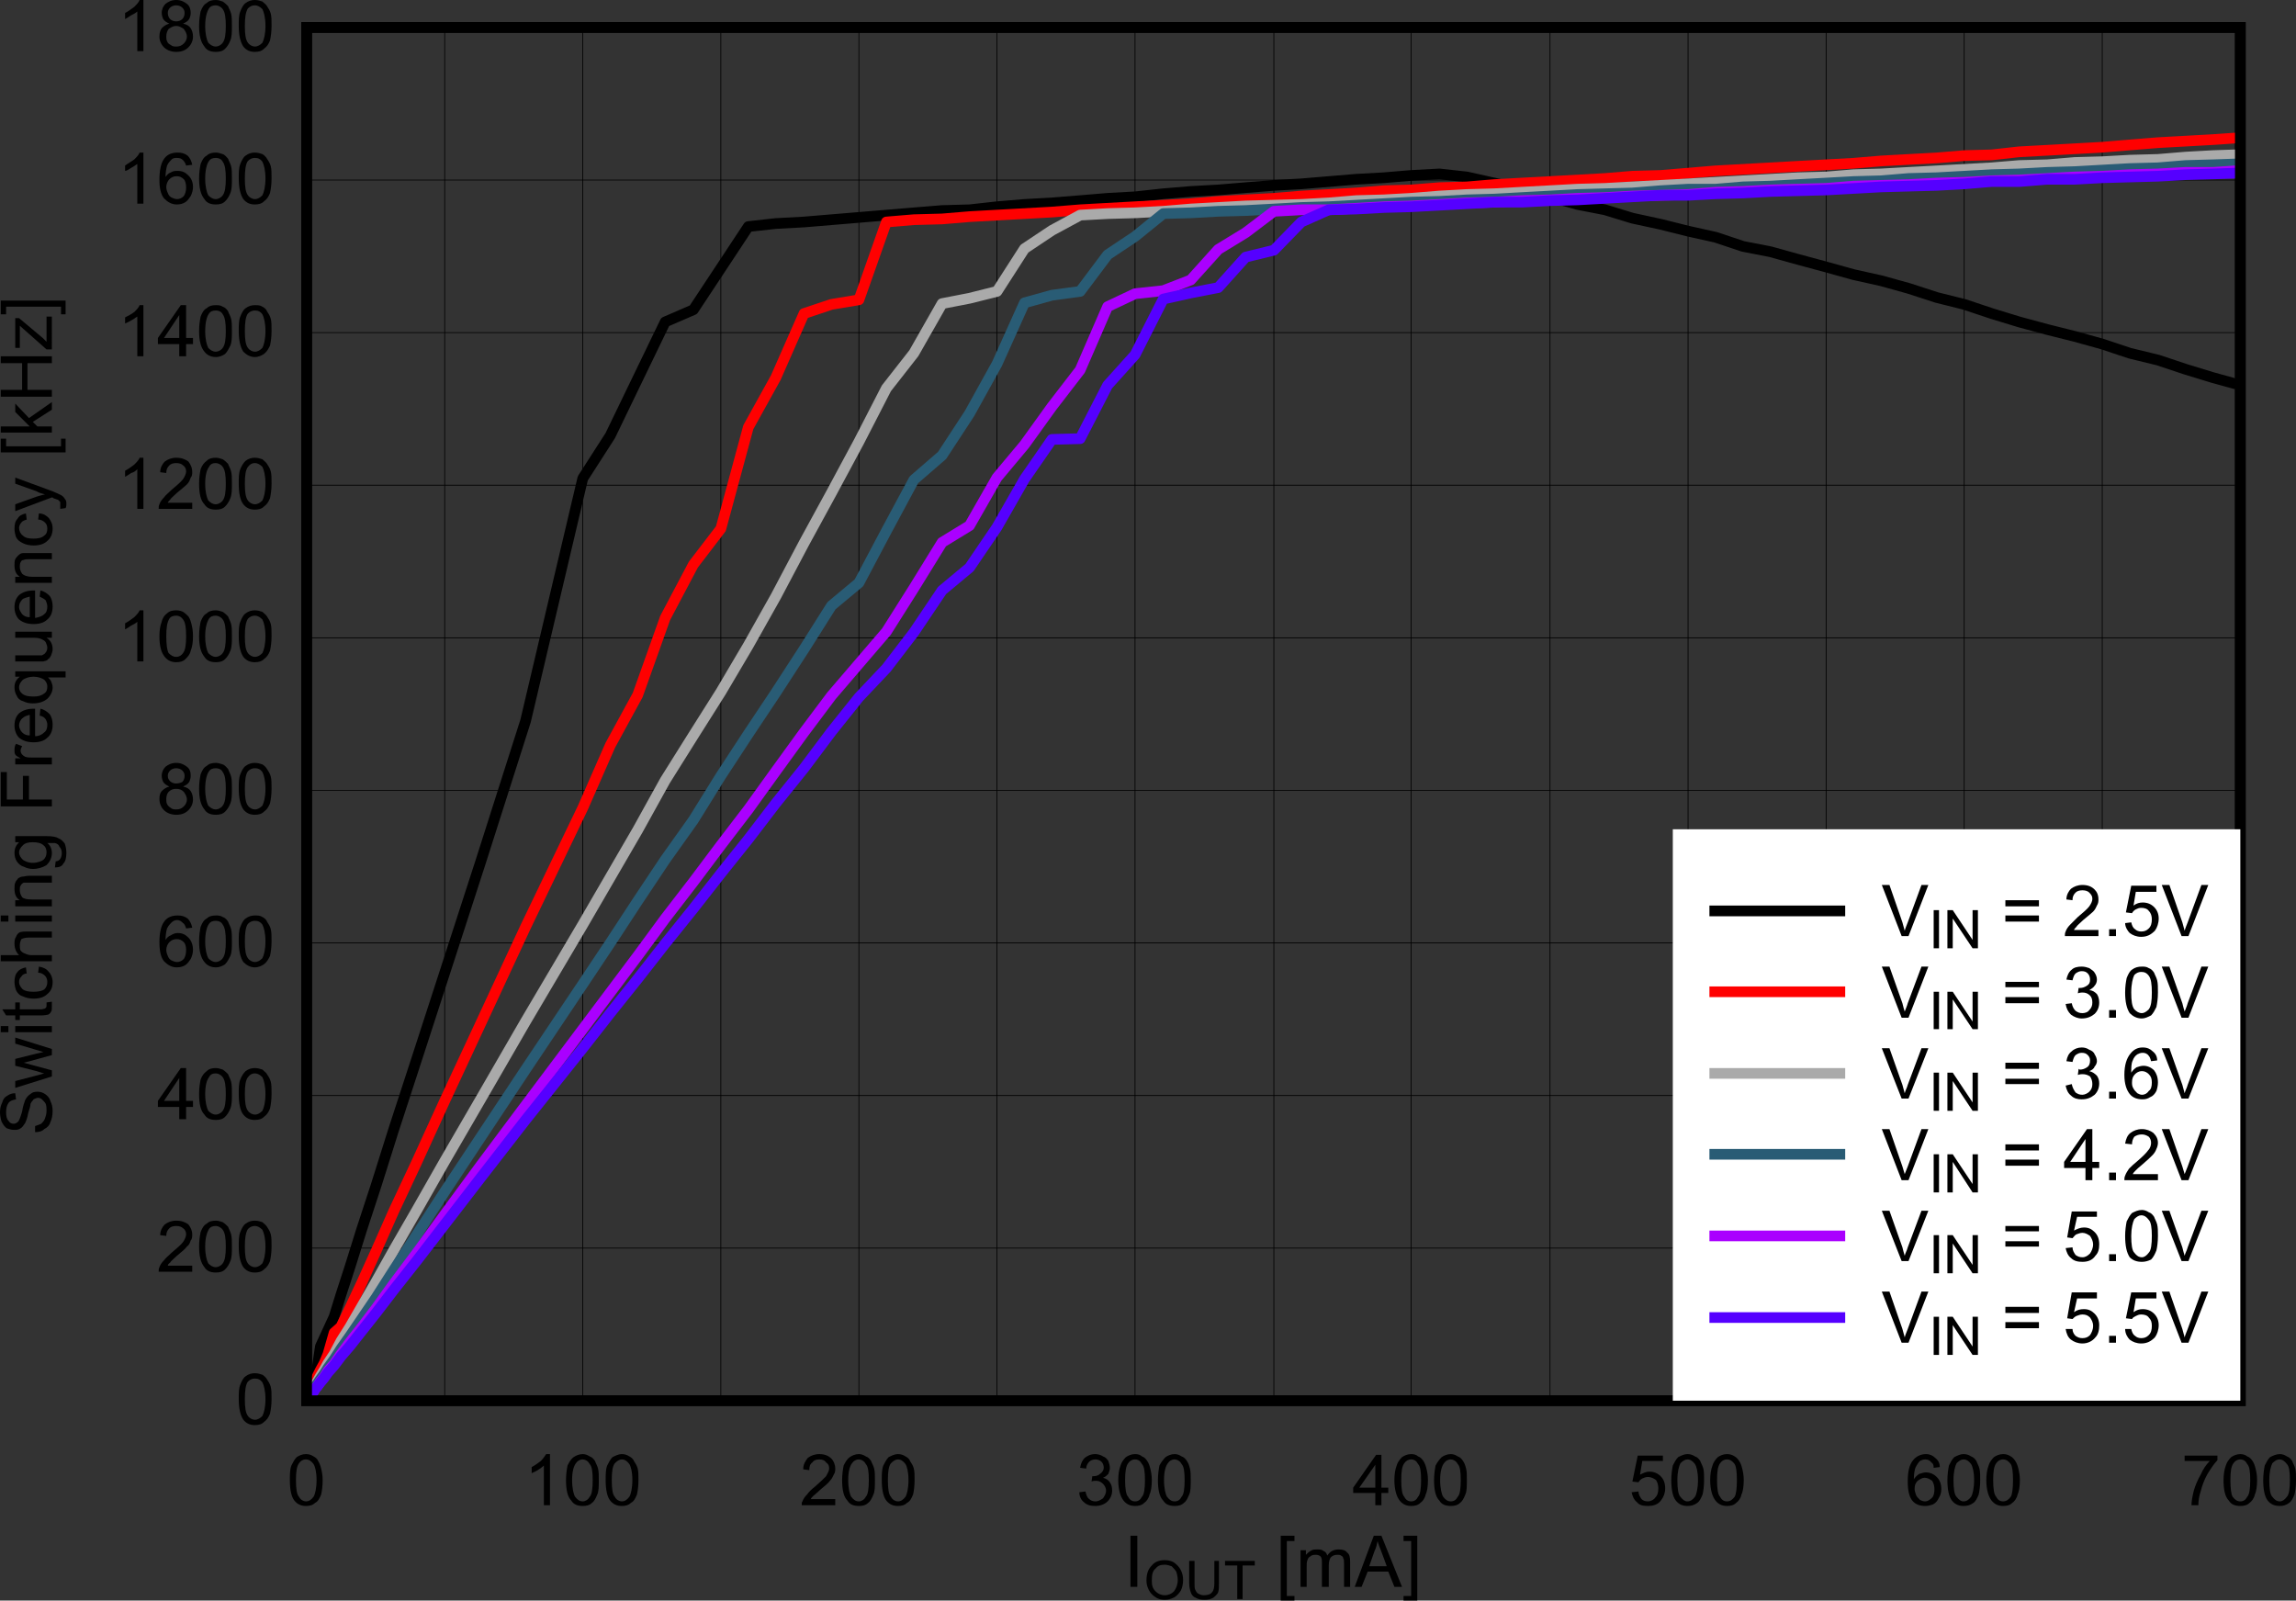 <?xml version="1.0" encoding="UTF-8" standalone="no"?>
<svg
   version="1.0"
   width="63.711mm"
   height="44.407mm"
   id="svg8676"
   sodipodi:docname="2TPS62843_fsw_vs_Io_1p8v.svg"
   inkscape:version="1.2.1 (9c6d41e410, 2022-07-14)"
   xmlns:inkscape="http://www.inkscape.org/namespaces/inkscape"
   xmlns:sodipodi="http://sodipodi.sourceforge.net/DTD/sodipodi-0.dtd"
   xmlns="http://www.w3.org/2000/svg"
   xmlns:svg="http://www.w3.org/2000/svg">
  <rect width="100%" height="100%" fill="#333333" stroke="none"/>
  <sodipodi:namedview
     id="namedview8678"
     pagecolor="#ffffff"
     bordercolor="#000000"
     borderopacity="0.25"
     inkscape:showpageshadow="2"
     inkscape:pageopacity="0.0"
     inkscape:pagecheckerboard="0"
     inkscape:deskcolor="#d1d1d1"
     inkscape:document-units="mm"
     showgrid="false"
     inkscape:zoom="3.310656"
     inkscape:cx="155.10521"
     inkscape:cy="87.444905"
     inkscape:window-width="1920"
     inkscape:window-height="1001"
     inkscape:window-x="-9"
     inkscape:window-y="-9"
     inkscape:window-maximized="1"
     inkscape:current-layer="svg8676" />
  <defs
     id="defs8334">
    <pattern
       id="EMFhbasepattern"
       patternUnits="userSpaceOnUse"
       width="6"
       height="6"
       x="0"
       y="0" />
  </defs>
  <path
     style="fill:#000000;fill-opacity:1;fill-rule:nonzero;stroke:none"
     d="m 118.559,166.399 v -5.36 h 0.72 v 5.36 z"
     id="path8336" />
  <path
     style="fill:#000000;fill-opacity:1;fill-rule:nonzero;stroke:none"
     d="m 120.239,165.759 c 0,-0.72 0.16,-1.2 0.56,-1.6 0.32,-0.4 0.8,-0.56 1.36,-0.56 0.32,0 0.72,0.08 0.96,0.24 0.32,0.24 0.56,0.48 0.72,0.8 0.16,0.32 0.24,0.64 0.24,1.04 0,0.4 -0.08,0.8 -0.24,1.12 -0.16,0.24 -0.4,0.56 -0.72,0.72 -0.32,0.16 -0.64,0.24 -0.96,0.24 -0.4,0 -0.72,-0.08 -1.04,-0.32 -0.24,-0.16 -0.48,-0.4 -0.64,-0.72 -0.16,-0.32 -0.24,-0.64 -0.24,-0.96 z m 0.56,0 c 0,0.48 0.08,0.8 0.4,1.12 0.24,0.24 0.56,0.4 0.96,0.4 0.4,0 0.72,-0.16 0.96,-0.4 0.24,-0.32 0.4,-0.72 0.4,-1.2 0,-0.32 -0.08,-0.64 -0.16,-0.88 -0.16,-0.24 -0.32,-0.4 -0.48,-0.56 -0.24,-0.08 -0.48,-0.16 -0.72,-0.16 -0.4,0 -0.72,0.08 -0.96,0.4 -0.32,0.24 -0.4,0.64 -0.4,1.28 z"
     id="path8338" />
  <path
     style="fill:#000000;fill-opacity:1;fill-rule:nonzero;stroke:none"
     d="m 127.359,163.679 h 0.48 v 2.32 c 0,0.4 0,0.72 -0.08,0.96 -0.08,0.24 -0.32,0.4 -0.48,0.56 -0.24,0.16 -0.56,0.24 -0.96,0.24 -0.4,0 -0.72,-0.08 -0.96,-0.24 -0.24,-0.08 -0.4,-0.32 -0.48,-0.56 -0.08,-0.24 -0.16,-0.56 -0.16,-0.96 v -2.32 h 0.56 v 2.32 c 0,0.32 0,0.56 0.08,0.72 0.08,0.16 0.16,0.32 0.32,0.4 0.16,0.08 0.32,0.16 0.56,0.16 0.4,0 0.72,-0.08 0.88,-0.32 0.16,-0.16 0.24,-0.48 0.24,-0.96 z"
     id="path8340" />
  <path
     style="fill:#000000;fill-opacity:1;fill-rule:nonzero;stroke:none"
     d="m 129.759,167.679 v -3.52 h -1.28 v -0.48 h 3.12 v 0.48 h -1.28 v 3.52 z"
     id="path8342" />
  <path
     style="fill:#000000;fill-opacity:1;fill-rule:nonzero;stroke:none"
     d="m 134.319,167.839 v -6.8 h 1.44 v 0.56 H 134.959 v 5.76 h 0.8 v 0.48 z"
     id="path8344" />
  <path
     style="fill:#000000;fill-opacity:1;fill-rule:nonzero;stroke:none"
     d="m 136.399,166.399 v -3.84 h 0.56 v 0.48 c 0.16,-0.16 0.32,-0.32 0.48,-0.4 0.24,-0.16 0.4,-0.16 0.72,-0.16 0.24,0 0.48,0 0.64,0.16 0.24,0.08 0.32,0.24 0.4,0.48 0.32,-0.48 0.72,-0.64 1.2,-0.64 0.4,0 0.72,0.08 0.88,0.32 0.24,0.16 0.32,0.48 0.32,0.96 v 2.64 h -0.64 v -2.4 c 0,-0.32 0,-0.48 -0.08,-0.56 0,-0.16 -0.08,-0.24 -0.24,-0.32 -0.08,-0.08 -0.24,-0.08 -0.4,-0.08 -0.24,0 -0.48,0.08 -0.64,0.24 -0.16,0.16 -0.24,0.48 -0.24,0.88 v 2.24 h -0.72 v -2.48 c 0,-0.32 0,-0.56 -0.16,-0.72 -0.08,-0.08 -0.24,-0.16 -0.48,-0.16 -0.16,0 -0.4,0 -0.56,0.16 -0.16,0.08 -0.24,0.16 -0.32,0.4 -0.08,0.16 -0.08,0.48 -0.08,0.8 v 2 z"
     id="path8346" />
  <path
     style="fill:#000000;fill-opacity:1;fill-rule:nonzero;stroke:none"
     d="m 142.079,166.399 2,-5.36 h 0.8 l 2.16,5.36 h -0.8 l -0.64,-1.6 h -2.16 l -0.64,1.6 z m 1.52,-2.16 h 1.84 l -0.56,-1.52 c -0.16,-0.4 -0.32,-0.8 -0.4,-1.12 -0.08,0.4 -0.16,0.72 -0.32,1.04 z"
     id="path8348" />
  <path
     style="fill:#000000;fill-opacity:1;fill-rule:nonzero;stroke:none"
     d="m 148.639,167.839 h -1.44 v -0.48 h 0.8 v -5.76 h -0.8 v -0.56 h 1.44 z"
     id="path8350" />
  <path
     style="fill:#000000;fill-opacity:1;fill-rule:nonzero;stroke:none"
     d="m 3.68,118.719 v -0.64 c 0.24,-0.08 0.48,-0.16 0.64,-0.24 0.16,-0.16 0.32,-0.32 0.4,-0.56 0.08,-0.24 0.16,-0.48 0.16,-0.8 0,-0.24 0,-0.48 -0.08,-0.72 -0.08,-0.16 -0.24,-0.32 -0.4,-0.48 -0.08,-0.08 -0.24,-0.16 -0.4,-0.16 -0.16,0 -0.32,0.08 -0.48,0.16 -0.08,0.16 -0.24,0.24 -0.32,0.48 0,0.16 -0.08,0.48 -0.24,0.96 -0.08,0.48 -0.24,0.88 -0.32,1.04 -0.16,0.24 -0.32,0.48 -0.48,0.56 -0.24,0.16 -0.4,0.16 -0.72,0.16 -0.24,0 -0.48,-0.08 -0.72,-0.16 -0.24,-0.16 -0.4,-0.4 -0.56,-0.72 -0.08,-0.24 -0.16,-0.64 -0.16,-0.96 0,-0.4 0.08,-0.72 0.24,-1.04 0.08,-0.32 0.24,-0.56 0.56,-0.72 0.24,-0.16 0.48,-0.24 0.8,-0.24 l 0.08,0.64 c -0.4,0.08 -0.64,0.16 -0.8,0.4 -0.16,0.24 -0.24,0.56 -0.24,0.96 0,0.4 0.08,0.72 0.24,0.88 0.16,0.24 0.32,0.32 0.56,0.32 0.16,0 0.32,-0.08 0.48,-0.24 0.08,-0.08 0.24,-0.48 0.4,-1.04 0.08,-0.56 0.24,-0.96 0.32,-1.2 0.16,-0.32 0.32,-0.48 0.56,-0.64 0.16,-0.16 0.4,-0.24 0.72,-0.24 0.32,0 0.56,0.08 0.8,0.24 0.24,0.16 0.48,0.4 0.56,0.72 0.16,0.32 0.24,0.64 0.24,1.04 0,0.48 -0.08,0.88 -0.24,1.2 -0.08,0.32 -0.32,0.56 -0.64,0.72 -0.24,0.24 -0.56,0.32 -0.96,0.32 z"
     id="path8352" />
  <path
     style="fill:#000000;fill-opacity:1;fill-rule:nonzero;stroke:none"
     d="m 5.44,112.879 -3.84,1.2 v -0.72 l 2.16,-0.56 0.88,-0.24 c -0.08,0 -0.32,-0.08 -0.8,-0.24 l -2.24,-0.56 v -0.72 l 2.24,-0.56 0.72,-0.16 -0.8,-0.24 -2.16,-0.64 v -0.64 l 3.84,1.2 v 0.64 l -2.32,0.64 -0.64,0.16 2.96,0.8 z"
     id="path8354" />
  <path
     style="fill:#000000;fill-opacity:1;fill-rule:nonzero;stroke:none"
     d="M 0.88,108.239 H 0.08 v -0.64 h 0.8 z m 4.56,0 H 1.6 v -0.64 h 3.84 z"
     id="path8356" />
  <path
     style="fill:#000000;fill-opacity:1;fill-rule:nonzero;stroke:none"
     d="m 4.88,105.119 0.56,-0.08 c 0,0.16 0,0.4 0,0.48 0,0.24 0,0.48 -0.08,0.56 -0.08,0.16 -0.16,0.24 -0.32,0.32 -0.08,0 -0.32,0.08 -0.72,0.08 H 2.08 v 0.48 H 1.6 v -0.48 H 0.64 l -0.4,-0.64 h 1.36 v -0.72 h 0.48 v 0.72 h 2.24 c 0.16,0 0.32,-0.08 0.4,-0.08 0,0 0.08,-0.08 0.08,-0.08 0.08,-0.08 0.08,-0.16 0.08,-0.24 0,-0.08 0,-0.16 -1e-6,-0.32 z"
     id="path8358" />
  <path
     style="fill:#000000;fill-opacity:1;fill-rule:nonzero;stroke:none"
     d="m 4,101.999 0.08,-0.64 c 0.48,0.08 0.8,0.24 1.04,0.56 0.24,0.24 0.4,0.64 0.4,1.04 0,0.56 -0.16,0.96 -0.56,1.28 -0.32,0.32 -0.8,0.48 -1.44,0.48 -0.4,0 -0.8,-0.08 -1.12,-0.24 -0.32,-0.08 -0.56,-0.32 -0.72,-0.64 -0.08,-0.24 -0.16,-0.56 -0.16,-0.88 0,-0.4 0.08,-0.8 0.32,-1.04 0.16,-0.24 0.48,-0.4 0.88,-0.48 l 0.08,0.64 c -0.24,0 -0.48,0.16 -0.56,0.32 -0.16,0.16 -0.24,0.32 -0.24,0.56 0,0.32 0.16,0.56 0.4,0.8 0.24,0.16 0.56,0.24 1.12,0.24 0.48,0 0.88,-0.08 1.12,-0.24 0.24,-0.24 0.32,-0.48 0.32,-0.8 0,-0.24 -0.08,-0.48 -0.24,-0.64 -0.16,-0.16 -0.4,-0.32 -0.72,-0.32 z"
     id="path8360" />
  <path
     style="fill:#000000;fill-opacity:1;fill-rule:nonzero;stroke:none"
     d="m 5.44,100.799 h -5.36 v -0.64 H 2 C 1.68,99.839 1.52,99.439 1.52,98.959 c 0,-0.24 0,-0.48 0.16,-0.72 0.08,-0.24 0.24,-0.4 0.4,-0.48 0.24,-0.08 0.56,-0.08 0.88,-0.08 h 2.48 v 0.64 H 2.96 c -0.32,0 -0.56,0.08 -0.72,0.16 -0.08,0.16 -0.16,0.4 -0.16,0.64 0,0.16 0,0.4 0.08,0.56 0.16,0.16 0.24,0.24 0.48,0.32 0.16,0.08 0.4,0.16 0.64,0.16 h 2.16 z"
     id="path8362" />
  <path
     style="fill:#000000;fill-opacity:1;fill-rule:nonzero;stroke:none"
     d="M 0.88,96.639 H 0.08 v -0.64 h 0.8 z m 4.56,0 H 1.6 v -0.64 h 3.84 z"
     id="path8364" />
  <path
     style="fill:#000000;fill-opacity:1;fill-rule:nonzero;stroke:none"
     d="M 5.44,95.039 H 1.6 V 94.399 H 2.08 C 1.68,94.159 1.52,93.759 1.52,93.199 c 0,-0.24 0,-0.48 0.08,-0.64 0.08,-0.24 0.24,-0.32 0.32,-0.48 0.16,-0.08 0.32,-0.16 0.48,-0.16 0.16,0 0.32,-0.08 0.64,-0.08 h 2.4 v 0.72 H 3.12 c -0.32,0 -0.48,0 -0.64,0 -0.16,0.08 -0.24,0.16 -0.32,0.32 -0.08,0.08 -0.08,0.24 -0.08,0.48 0,0.24 0.08,0.48 0.24,0.72 0.16,0.16 0.48,0.24 1.04,0.24 h 2.08 z"
     id="path8366" />
  <path
     style="fill:#000000;fill-opacity:1;fill-rule:nonzero;stroke:none"
     d="m 5.76,90.959 0.08,-0.64 c 0.16,0 0.32,-0.08 0.4,-0.16 0.16,-0.16 0.24,-0.4 0.24,-0.72 0,-0.24 -0.08,-0.48 -0.24,-0.64 -0.08,-0.24 -0.24,-0.32 -0.48,-0.4 -0.16,0 -0.4,0 -0.8,0 0.32,0.24 0.48,0.64 0.48,1.04 0,0.56 -0.24,0.96 -0.56,1.28 -0.4,0.24 -0.88,0.4 -1.44,0.4 -0.32,0 -0.64,-0.08 -0.96,-0.24 -0.32,-0.08 -0.56,-0.32 -0.72,-0.56 -0.16,-0.24 -0.24,-0.56 -0.24,-0.88 0,-0.48 0.16,-0.8 0.48,-1.12 H 1.6 V 87.679 h 3.28 c 0.64,0 1.04,0.08 1.28,0.24 0.24,0.08 0.48,0.32 0.64,0.56 0.08,0.24 0.16,0.56 0.16,0.96 0,0.48 -0.08,0.88 -0.32,1.12 -0.16,0.32 -0.48,0.4 -0.88,0.4 z M 3.44,90.479 c 0.48,0 0.88,-0.16 1.12,-0.32 0.24,-0.24 0.32,-0.48 0.32,-0.8 0,-0.24 -0.08,-0.56 -0.32,-0.72 -0.24,-0.24 -0.64,-0.32 -1.12,-0.32 -0.48,0 -0.8,0.08 -1.04,0.32 -0.24,0.24 -0.4,0.48 -0.4,0.72 0,0.32 0.16,0.56 0.4,0.8 0.24,0.16 0.56,0.32 1.04,0.32 z"
     id="path8368" />
  <path
     style="fill:#000000;fill-opacity:1;fill-rule:nonzero;stroke:none"
     d="M 5.44,84.559 H 0.08 V 80.959 h 0.64 v 2.88 h 1.68 v -2.48 h 0.64 v 2.48 h 2.4 z"
     id="path8370" />
  <path
     style="fill:#000000;fill-opacity:1;fill-rule:nonzero;stroke:none"
     d="M 5.44,80.159 H 1.6 V 79.519 H 2.16 C 1.92,79.359 1.68,79.279 1.6,79.119 c -0.08,-0.16 -0.08,-0.24 -0.08,-0.4 0,-0.24 0,-0.48 0.16,-0.72 l 0.64,0.24 c -0.08,0.16 -0.16,0.32 -0.16,0.48 0,0.16 0.08,0.32 0.16,0.4 0.08,0.08 0.16,0.16 0.32,0.24 0.24,0.08 0.48,0.08 0.8,0.08 h 2 z"
     id="path8372" />
  <path
     style="fill:#000000;fill-opacity:1;fill-rule:nonzero;stroke:none"
     d="m 4.16,75.039 0.08,-0.72 c 0.4,0.08 0.72,0.32 0.96,0.56 0.24,0.32 0.32,0.72 0.32,1.12 0,0.56 -0.16,1.04 -0.56,1.36 -0.32,0.32 -0.8,0.48 -1.44,0.48 -0.64,0 -1.12,-0.16 -1.52,-0.48 -0.32,-0.32 -0.48,-0.8 -0.48,-1.28 0,-0.56 0.16,-0.96 0.48,-1.28 0.4,-0.32 0.88,-0.48 1.52,-0.48 0,0 0.08,0 0.16,0 v 2.88 c 0.4,0 0.72,-0.16 0.96,-0.4 0.24,-0.16 0.32,-0.48 0.32,-0.8 0,-0.24 -0.08,-0.4 -0.16,-0.56 C 4.64,75.199 4.48,75.119 4.16,75.039 Z m -1.04,2.08 v -2.16 c -0.32,0.08 -0.56,0.16 -0.72,0.32 -0.24,0.16 -0.4,0.48 -0.4,0.8 0,0.24 0.16,0.56 0.32,0.72 0.24,0.24 0.48,0.32 0.8,0.32 z"
     id="path8374" />
  <path
     style="fill:#000000;fill-opacity:1;fill-rule:nonzero;stroke:none"
     d="M 6.88,71.039 H 5.04 c 0.08,0.08 0.24,0.24 0.32,0.4 0.08,0.24 0.16,0.4 0.16,0.64 0,0.4 -0.16,0.8 -0.56,1.2 -0.4,0.32 -0.88,0.48 -1.52,0.48 -0.4,0 -0.72,-0.08 -1.04,-0.24 -0.32,-0.08 -0.56,-0.32 -0.64,-0.56 -0.16,-0.24 -0.24,-0.56 -0.24,-0.88 0,-0.48 0.16,-0.8 0.56,-1.12 H 1.6 v -0.56 h 5.28 z m -3.36,2 c 0.48,0 0.8,-0.08 1.12,-0.32 0.24,-0.16 0.32,-0.4 0.32,-0.72 0,-0.24 -0.08,-0.48 -0.32,-0.72 -0.24,-0.16 -0.64,-0.32 -1.12,-0.32 -0.48,0 -0.88,0.16 -1.12,0.32 -0.24,0.24 -0.4,0.48 -0.4,0.8 0,0.24 0.08,0.48 0.4,0.72 0.24,0.16 0.56,0.24 1.12,0.24 z"
     id="path8376" />
  <path
     style="fill:#000000;fill-opacity:1;fill-rule:nonzero;stroke:none"
     d="M 5.44,66.88 H 4.88 c 0.4,0.24 0.64,0.64 0.64,1.2 0,0.24 -0.08,0.4 -0.16,0.64 -0.08,0.16 -0.16,0.32 -0.32,0.4 -0.08,0.16 -0.24,0.16 -0.48,0.24 -0.08,0 -0.32,0 -0.64,0 H 1.6 v -0.64 h 2.08 c 0.4,0 0.64,0 0.72,0 0.16,-0.08 0.32,-0.16 0.4,-0.32 0.08,-0.08 0.16,-0.24 0.16,-0.48 0,-0.16 -0.08,-0.4 -0.16,-0.56 -0.08,-0.16 -0.24,-0.24 -0.4,-0.32 -0.16,-0.08 -0.4,-0.16 -0.8,-0.16 H 1.6 v -0.64 h 3.84 z"
     id="path8378" />
  <path
     style="fill:#000000;fill-opacity:1;fill-rule:nonzero;stroke:none"
     d="m 4.16,62.56 0.08,-0.64 c 0.4,0.08 0.72,0.32 0.96,0.56 0.24,0.32 0.32,0.72 0.32,1.12 0,0.56 -0.16,1.04 -0.56,1.36 -0.32,0.32 -0.8,0.48 -1.44,0.48 -0.64,0 -1.12,-0.16 -1.52,-0.48 -0.32,-0.32 -0.48,-0.8 -0.48,-1.28 0,-0.56 0.16,-0.96 0.48,-1.28 0.4,-0.32 0.88,-0.48 1.52,-0.48 0,0 0.08,0 0.16,0 v 2.88 c 0.4,-0.08 0.72,-0.16 0.96,-0.4 0.24,-0.16 0.32,-0.48 0.32,-0.8 0,-0.24 -0.08,-0.4 -0.16,-0.64 C 4.64,62.8 4.48,62.72 4.16,62.56 Z M 3.12,64.72 v -2.16 c -0.32,0.08 -0.56,0.16 -0.72,0.24 -0.24,0.24 -0.4,0.48 -0.4,0.88 0,0.24 0.16,0.48 0.32,0.72 0.24,0.24 0.48,0.32 0.8,0.32 z"
     id="path8380" />
  <path
     style="fill:#000000;fill-opacity:1;fill-rule:nonzero;stroke:none"
     d="M 5.44,61.12 H 1.6 V 60.48 H 2.08 C 1.68,60.24 1.52,59.84 1.52,59.28 c 0,-0.24 0,-0.48 0.08,-0.64 0.08,-0.16 0.24,-0.32 0.32,-0.4 0.16,-0.16 0.32,-0.24 0.48,-0.24 0.16,0 0.32,0 0.64,0 h 2.4 v 0.64 H 3.12 c -0.32,0 -0.48,0 -0.64,0.08 -0.16,0 -0.24,0.08 -0.32,0.24 -0.08,0.16 -0.08,0.32 -0.08,0.48 0,0.24 0.08,0.48 0.24,0.72 0.16,0.16 0.48,0.32 1.04,0.32 h 2.08 z"
     id="path8382" />
  <path
     style="fill:#000000;fill-opacity:1;fill-rule:nonzero;stroke:none"
     d="m 4,54.48 0.08,-0.64 c 0.48,0 0.8,0.24 1.04,0.48 0.24,0.32 0.4,0.64 0.4,1.12 0,0.48 -0.16,0.96 -0.56,1.28 -0.32,0.32 -0.8,0.48 -1.44,0.48 -0.4,0 -0.8,-0.08 -1.12,-0.24 -0.32,-0.16 -0.56,-0.32 -0.72,-0.64 -0.08,-0.24 -0.16,-0.56 -0.16,-0.88 0,-0.48 0.08,-0.8 0.32,-1.04 C 2,54.08 2.32,53.92 2.72,53.84 l 0.08,0.64 c -0.24,0.08 -0.48,0.16 -0.56,0.32 -0.16,0.16 -0.24,0.4 -0.24,0.56 0,0.32 0.16,0.64 0.4,0.8 0.24,0.24 0.56,0.32 1.12,0.32 0.48,0 0.88,-0.08 1.12,-0.32 0.24,-0.16 0.32,-0.4 0.32,-0.72 0,-0.32 -0.08,-0.48 -0.24,-0.64 C 4.56,54.64 4.32,54.48 4,54.48 Z"
     id="path8384" />
  <path
     style="fill:#000000;fill-opacity:1;fill-rule:nonzero;stroke:none"
     d="m 6.88,53.28 -0.56,0.08 c 0,-0.16 0,-0.32 0,-0.4 0,-0.16 0,-0.24 0,-0.32 -0.08,-0.08 -0.16,-0.16 -0.24,-0.24 -0.08,0 -0.24,-0.08 -0.48,-0.16 -0.08,-0.08 -0.08,-0.08 -0.16,-0.08 l -3.84,1.44 v -0.72 l 2.24,-0.8 c 0.24,-0.08 0.56,-0.16 0.88,-0.24 -0.32,-0.08 -0.64,-0.16 -0.88,-0.32 L 1.6,50.72 v -0.64 l 3.92,1.44 c 0.4,0.16 0.72,0.32 0.88,0.4 0.16,0.08 0.32,0.24 0.4,0.4 0.16,0.16 0.16,0.32 0.16,0.56 0,0.08 0,0.24 -0.08,0.4 z"
     id="path8386" />
  <path
     style="fill:#000000;fill-opacity:1;fill-rule:nonzero;stroke:none"
     d="m 6.88,47.44 h -6.8 v -1.44 h 0.56 v 0.8 h 5.76 v -0.8 h 0.48 z"
     id="path8388" />
  <path
     style="fill:#000000;fill-opacity:1;fill-rule:nonzero;stroke:none"
     d="M 5.44,45.36 H 0.08 V 44.72 H 3.12 L 1.6,43.2 v -0.88 l 1.44,1.52 2.4,-1.68 v 0.8 l -2,1.28 0.48,0.48 h 1.52 z"
     id="path8390" />
  <path
     style="fill:#000000;fill-opacity:1;fill-rule:nonzero;stroke:none"
     d="M 5.44,41.6 H 0.08 V 40.88 H 2.32 V 38.08 H 0.08 v -0.72 h 5.36 v 0.72 H 2.88 v 2.8 h 2.56 z"
     id="path8392" />
  <path
     style="fill:#000000;fill-opacity:1;fill-rule:nonzero;stroke:none"
     d="M 5.44,36.64 H 4.88 L 2.08,34.16 c 0,0.32 0,0.56 0,0.8 v 1.52 H 1.6 v -3.12 h 0.4 l 2.48,2.08 0.4,0.4 c 0,-0.32 0,-0.56 0,-0.8 v -1.84 h 0.56 z"
     id="path8394" />
  <path
     style="fill:#000000;fill-opacity:1;fill-rule:nonzero;stroke:none"
     d="m 6.88,31.52 v 1.44 H 6.4 V 32.16 H 0.64 v 0.8 H 0.08 v -1.44 z"
     id="path8396" />
  <path
     style="fill:none;stroke:#000000;stroke-width:1.12px;stroke-linecap:round;stroke-linejoin:miter;stroke-miterlimit:4;stroke-dasharray:none;stroke-opacity:1"
     d="m -4.72,-3.28 z m -14.64,0 z m 0,1.12 z m 0,-1.12 z m 14.64,0 z m -14.64,0 z m 0,1.12 z m 0,-1.12 z m 14.64,0 z m -14.64,0 z m 0,1.12 z m 0,-1.12 z m 14.64,0 z m -14.64,0 z m 0,1.12 z m 0,-1.12 z m 14.64,0 z m -14.64,0 z m 0,1.12 z m 0,-1.12 z m 14.64,0 z m -14.64,0 z m 0,1.12 z m 0,-1.12 z m 14.64,0 z m -14.64,0 z m 0,1.12 z m 0,-1.12 z m 14.64,0 z m -14.64,0 z m 0,1.12 z m 0,-1.12 z m 14.64,0 z m -14.64,0 z m 0,1.12 z m 0,-1.12 z m 14.64,0 z m -14.64,0 z m 0,1.12 z m 0,-1.12 z m 14.64,0 z m -14.64,0 z m 0,1.12 z m 0,-1.12 z m 14.64,0 z m -14.64,0 z m 0,1.12 z m 0,-1.12 z m 14.64,0 z m -13.36,0 z m 0,1.04 z m 0,-1.04 z M 133.519,166.399 Z m -15.6,0 z m 2.08,1.28 z m 11.76,-1.28 z M -8.32,74.879 Z M 5.44,119.039 Z M 32.16,2.88 V 146.879 H 234.958 V 2.88 Z"
     id="path8398" />
  <path
     style="fill:#000000;fill-opacity:1;fill-rule:nonzero;stroke:none"
     d="m 30.4,155.199 c 0,-0.56 0,-1.12 0.16,-1.52 0.16,-0.32 0.32,-0.64 0.56,-0.88 0.24,-0.16 0.56,-0.32 0.96,-0.32 0.32,0 0.56,0.08 0.8,0.24 0.16,0.08 0.4,0.24 0.48,0.48 0.16,0.24 0.24,0.48 0.32,0.8 0.08,0.32 0.16,0.72 0.16,1.2 0,0.64 -0.08,1.2 -0.16,1.52 -0.16,0.4 -0.32,0.72 -0.64,0.88 -0.24,0.24 -0.56,0.32 -0.96,0.32 -0.48,0 -0.88,-0.16 -1.2,-0.56 -0.32,-0.4 -0.48,-1.12 -0.48,-2.16 z m 0.64,0 c 0,0.88 0.08,1.52 0.32,1.76 0.16,0.32 0.48,0.48 0.72,0.48 0.32,0 0.56,-0.16 0.8,-0.48 0.16,-0.24 0.32,-0.88 0.32,-1.76 0,-0.88 -0.16,-1.44 -0.32,-1.68 -0.24,-0.32 -0.48,-0.48 -0.8,-0.48 -0.32,0 -0.56,0.16 -0.72,0.4 -0.24,0.32 -0.32,0.88 -0.32,1.76 z"
     id="path8400" />
  <path
     style="fill:none;stroke:#000000;stroke-width:0.08px;stroke-linecap:butt;stroke-linejoin:round;stroke-miterlimit:4;stroke-dasharray:none;stroke-opacity:1"
     d="M 46.64,2.88 V 146.879"
     id="path8402" />
  <path
     style="fill:none;stroke:#000000;stroke-width:0.08px;stroke-linecap:butt;stroke-linejoin:round;stroke-miterlimit:4;stroke-dasharray:none;stroke-opacity:1"
     d="M 61.12,2.88 V 146.879"
     id="path8404" />
  <path
     style="fill:#000000;fill-opacity:1;fill-rule:nonzero;stroke:none"
     d="m 57.68,157.839 h -0.64 v -4.16 c -0.16,0.16 -0.4,0.32 -0.64,0.48 -0.24,0.16 -0.48,0.24 -0.64,0.32 v -0.64 c 0.32,-0.16 0.64,-0.4 0.96,-0.64 0.24,-0.24 0.4,-0.48 0.56,-0.72 h 0.4 z"
     id="path8406" />
  <path
     style="fill:#000000;fill-opacity:1;fill-rule:nonzero;stroke:none"
     d="m 59.36,155.199 c 0,-0.56 0.08,-1.12 0.16,-1.52 0.16,-0.32 0.32,-0.64 0.64,-0.88 0.24,-0.16 0.56,-0.32 0.96,-0.32 0.24,0 0.48,0.08 0.72,0.24 0.24,0.08 0.4,0.24 0.56,0.48 0.08,0.24 0.24,0.48 0.32,0.8 0.08,0.32 0.08,0.72 0.08,1.2 0,0.64 0,1.2 -0.16,1.52 -0.16,0.4 -0.32,0.72 -0.56,0.88 -0.24,0.24 -0.56,0.32 -0.96,0.32 -0.56,0 -0.96,-0.16 -1.2,-0.56 -0.4,-0.4 -0.56,-1.12 -0.56,-2.16 z m 0.64,0 c 0,0.88 0.16,1.52 0.32,1.76 0.24,0.32 0.48,0.48 0.8,0.48 0.24,0 0.56,-0.16 0.72,-0.48 0.24,-0.24 0.32,-0.88 0.32,-1.76 0,-0.88 -0.08,-1.44 -0.32,-1.68 -0.16,-0.32 -0.48,-0.48 -0.72,-0.48 -0.32,0 -0.56,0.16 -0.72,0.4 -0.24,0.32 -0.4,0.88 -0.4,1.76 z"
     id="path8408" />
  <path
     style="fill:#000000;fill-opacity:1;fill-rule:nonzero;stroke:none"
     d="m 63.52,155.199 c 0,-0.56 0,-1.12 0.16,-1.52 0.16,-0.32 0.32,-0.64 0.56,-0.88 0.32,-0.16 0.64,-0.32 0.96,-0.32 0.32,0 0.56,0.08 0.8,0.24 0.16,0.08 0.4,0.24 0.48,0.48 0.16,0.24 0.32,0.48 0.4,0.8 0.08,0.32 0.08,0.72 0.08,1.2 0,0.64 -0.08,1.2 -0.16,1.52 -0.16,0.4 -0.32,0.72 -0.64,0.88 -0.24,0.24 -0.56,0.32 -0.96,0.32 -0.48,0 -0.88,-0.16 -1.2,-0.56 -0.32,-0.4 -0.48,-1.12 -0.48,-2.16 z m 0.64,0 c 0,0.88 0.08,1.52 0.32,1.76 0.16,0.32 0.48,0.48 0.72,0.48 0.32,0 0.56,-0.16 0.8,-0.48 0.16,-0.24 0.32,-0.88 0.32,-1.76 0,-0.88 -0.16,-1.44 -0.32,-1.68 -0.24,-0.32 -0.48,-0.48 -0.8,-0.48 -0.24,0 -0.48,0.16 -0.72,0.4 -0.24,0.32 -0.32,0.88 -0.32,1.76 z"
     id="path8410" />
  <path
     style="fill:none;stroke:#000000;stroke-width:0.08px;stroke-linecap:butt;stroke-linejoin:round;stroke-miterlimit:4;stroke-dasharray:none;stroke-opacity:1"
     d="M 75.599,2.88 V 146.879"
     id="path8412" />
  <path
     style="fill:none;stroke:#000000;stroke-width:0.08px;stroke-linecap:butt;stroke-linejoin:round;stroke-miterlimit:4;stroke-dasharray:none;stroke-opacity:1"
     d="M 90.079,2.88 V 146.879"
     id="path8414" />
  <path
     style="fill:#000000;fill-opacity:1;fill-rule:nonzero;stroke:none"
     d="m 87.599,157.199 v 0.64 h -3.52 c 0,-0.16 0,-0.32 0.08,-0.4 0.08,-0.24 0.24,-0.48 0.48,-0.72 0.16,-0.24 0.48,-0.56 0.8,-0.8 0.56,-0.48 0.96,-0.88 1.2,-1.12 0.16,-0.32 0.32,-0.56 0.32,-0.8 0,-0.32 -0.08,-0.48 -0.32,-0.64 -0.16,-0.24 -0.4,-0.32 -0.72,-0.32 -0.32,0 -0.56,0.08 -0.72,0.32 -0.24,0.16 -0.32,0.4 -0.32,0.8 l -0.64,-0.08 c 0,-0.56 0.24,-0.88 0.48,-1.2 0.32,-0.24 0.72,-0.4 1.2,-0.4 0.56,0 0.96,0.16 1.28,0.48 0.24,0.24 0.4,0.64 0.4,1.04 0,0.24 0,0.4 -0.16,0.64 -0.08,0.16 -0.16,0.4 -0.4,0.64 -0.16,0.24 -0.56,0.56 -1.04,0.96 -0.32,0.32 -0.64,0.56 -0.72,0.64 -0.08,0.08 -0.24,0.24 -0.24,0.32 z"
     id="path8416" />
  <path
     style="fill:#000000;fill-opacity:1;fill-rule:nonzero;stroke:none"
     d="m 88.319,155.199 c 0,-0.56 0.08,-1.12 0.16,-1.52 0.16,-0.32 0.32,-0.64 0.64,-0.88 0.24,-0.16 0.56,-0.32 0.96,-0.32 0.24,0 0.48,0.08 0.72,0.24 0.24,0.08 0.4,0.24 0.56,0.48 0.08,0.24 0.24,0.48 0.32,0.8 0.08,0.32 0.08,0.72 0.08,1.2 0,0.64 0,1.2 -0.16,1.52 -0.16,0.4 -0.32,0.72 -0.56,0.88 -0.24,0.24 -0.56,0.32 -0.96,0.32 -0.56,0 -0.96,-0.16 -1.2,-0.56 -0.4,-0.4 -0.56,-1.12 -0.56,-2.16 z m 0.64,0 c 0,0.88 0.16,1.52 0.32,1.76 0.24,0.32 0.48,0.48 0.8,0.48 0.24,0 0.56,-0.16 0.72,-0.48 0.24,-0.24 0.32,-0.88 0.32,-1.76 0,-0.88 -0.08,-1.44 -0.32,-1.68 -0.16,-0.32 -0.48,-0.48 -0.72,-0.48 -0.32,0 -0.56,0.16 -0.72,0.4 -0.24,0.32 -0.4,0.88 -0.4,1.76 z"
     id="path8418" />
  <path
     style="fill:#000000;fill-opacity:1;fill-rule:nonzero;stroke:none"
     d="m 92.479,155.199 c 0,-0.56 0,-1.12 0.16,-1.52 0.16,-0.32 0.32,-0.64 0.56,-0.88 0.32,-0.16 0.64,-0.32 0.96,-0.32 0.32,0 0.56,0.08 0.8,0.24 0.16,0.08 0.4,0.24 0.48,0.48 0.16,0.24 0.32,0.48 0.4,0.8 0.08,0.32 0.08,0.72 0.08,1.2 0,0.64 -0.08,1.2 -0.16,1.52 -0.16,0.4 -0.32,0.72 -0.64,0.88 -0.24,0.24 -0.56,0.32 -0.96,0.32 -0.48,0 -0.88,-0.16 -1.2,-0.56 -0.32,-0.4 -0.48,-1.12 -0.48,-2.16 z m 0.64,0 c 0,0.88 0.08,1.52 0.32,1.76 0.16,0.32 0.48,0.48 0.72,0.48 0.32,0 0.56,-0.16 0.8,-0.48 0.16,-0.24 0.32,-0.88 0.32,-1.76 0,-0.88 -0.16,-1.44 -0.32,-1.68 -0.24,-0.32 -0.48,-0.48 -0.8,-0.48 -0.24,0 -0.48,0.16 -0.72,0.4 -0.24,0.32 -0.32,0.88 -0.32,1.76 z"
     id="path8420" />
  <path
     style="fill:none;stroke:#000000;stroke-width:0.08px;stroke-linecap:butt;stroke-linejoin:round;stroke-miterlimit:4;stroke-dasharray:none;stroke-opacity:1"
     d="M 104.559,2.88 V 146.879"
     id="path8422" />
  <path
     style="fill:none;stroke:#000000;stroke-width:0.08px;stroke-linecap:butt;stroke-linejoin:round;stroke-miterlimit:4;stroke-dasharray:none;stroke-opacity:1"
     d="M 119.039,2.88 V 146.879"
     id="path8424" />
  <path
     style="fill:#000000;fill-opacity:1;fill-rule:nonzero;stroke:none"
     d="m 113.199,156.479 0.64,-0.08 c 0.08,0.32 0.16,0.64 0.4,0.8 0.16,0.16 0.4,0.24 0.64,0.24 0.32,0 0.56,-0.16 0.8,-0.32 0.16,-0.24 0.32,-0.48 0.32,-0.8 0,-0.32 -0.16,-0.56 -0.32,-0.72 -0.24,-0.24 -0.48,-0.32 -0.72,-0.32 -0.16,0 -0.32,0 -0.48,0.08 l 0.08,-0.56 c 0,0 0.08,0 0.08,0 0.32,0 0.56,-0.08 0.72,-0.24 0.24,-0.16 0.4,-0.4 0.4,-0.64 0,-0.24 -0.08,-0.48 -0.24,-0.64 -0.16,-0.16 -0.4,-0.24 -0.64,-0.24 -0.24,0 -0.48,0.08 -0.64,0.24 -0.16,0.16 -0.32,0.4 -0.32,0.72 l -0.64,-0.08 c 0.08,-0.48 0.24,-0.8 0.48,-1.04 0.32,-0.24 0.64,-0.4 1.12,-0.4 0.24,0 0.56,0.08 0.8,0.24 0.24,0.08 0.4,0.24 0.56,0.48 0.08,0.24 0.16,0.48 0.16,0.72 0,0.24 -0.08,0.4 -0.16,0.64 -0.16,0.16 -0.32,0.32 -0.56,0.4 0.32,0.08 0.56,0.24 0.72,0.48 0.16,0.24 0.24,0.48 0.24,0.88 0,0.4 -0.16,0.8 -0.48,1.12 -0.32,0.32 -0.8,0.48 -1.28,0.48 -0.48,0 -0.88,-0.08 -1.2,-0.4 -0.32,-0.24 -0.48,-0.64 -0.48,-1.04 z"
     id="path8426" />
  <path
     style="fill:#000000;fill-opacity:1;fill-rule:nonzero;stroke:none"
     d="m 117.279,155.199 c 0,-0.56 0.08,-1.12 0.24,-1.52 0.08,-0.32 0.32,-0.64 0.56,-0.88 0.24,-0.16 0.56,-0.32 0.96,-0.32 0.32,0 0.56,0.08 0.72,0.24 0.24,0.08 0.4,0.24 0.56,0.48 0.16,0.24 0.24,0.48 0.32,0.8 0.08,0.32 0.16,0.72 0.16,1.2 0,0.64 -0.08,1.2 -0.24,1.52 -0.08,0.4 -0.32,0.72 -0.56,0.88 -0.24,0.24 -0.56,0.32 -0.96,0.32 -0.48,0 -0.88,-0.16 -1.2,-0.56 -0.32,-0.4 -0.56,-1.12 -0.56,-2.16 z m 0.72,0 c 0,0.88 0.08,1.52 0.32,1.76 0.16,0.32 0.4,0.48 0.72,0.48 0.32,0 0.56,-0.16 0.72,-0.48 0.24,-0.24 0.32,-0.88 0.32,-1.76 0,-0.88 -0.08,-1.44 -0.32,-1.68 -0.16,-0.32 -0.4,-0.48 -0.72,-0.48 -0.32,0 -0.56,0.16 -0.72,0.4 -0.24,0.32 -0.32,0.88 -0.32,1.76 z"
     id="path8428" />
  <path
     style="fill:#000000;fill-opacity:1;fill-rule:nonzero;stroke:none"
     d="m 121.439,155.199 c 0,-0.56 0.08,-1.12 0.16,-1.52 0.16,-0.32 0.4,-0.64 0.64,-0.88 0.24,-0.16 0.56,-0.32 0.96,-0.32 0.24,0 0.48,0.08 0.72,0.24 0.24,0.08 0.4,0.24 0.56,0.48 0.16,0.24 0.24,0.48 0.32,0.8 0.08,0.32 0.08,0.72 0.08,1.2 0,0.64 0,1.2 -0.16,1.52 -0.16,0.4 -0.32,0.72 -0.56,0.88 -0.24,0.24 -0.56,0.32 -0.96,0.32 -0.56,0 -0.96,-0.16 -1.2,-0.56 -0.4,-0.4 -0.56,-1.12 -0.56,-2.16 z m 0.64,0 c 0,0.88 0.16,1.52 0.32,1.76 0.24,0.32 0.48,0.48 0.8,0.48 0.32,0 0.56,-0.16 0.72,-0.48 0.24,-0.24 0.32,-0.88 0.32,-1.76 0,-0.88 -0.08,-1.44 -0.32,-1.68 -0.16,-0.32 -0.48,-0.48 -0.72,-0.48 -0.32,0 -0.56,0.16 -0.72,0.4 -0.24,0.32 -0.4,0.88 -0.4,1.76 z"
     id="path8430" />
  <path
     style="fill:none;stroke:#000000;stroke-width:0.08px;stroke-linecap:butt;stroke-linejoin:round;stroke-miterlimit:4;stroke-dasharray:none;stroke-opacity:1"
     d="M 133.599,2.88 V 146.879"
     id="path8432" />
  <path
     style="fill:none;stroke:#000000;stroke-width:0.08px;stroke-linecap:butt;stroke-linejoin:round;stroke-miterlimit:4;stroke-dasharray:none;stroke-opacity:1"
     d="M 147.999,2.88 V 146.879"
     id="path8434" />
  <path
     style="fill:#000000;fill-opacity:1;fill-rule:nonzero;stroke:none"
     d="m 144.239,157.839 v -1.28 h -2.32 v -0.56 l 2.4,-3.44 h 0.56 v 3.44 h 0.72 v 0.56 h -0.72 v 1.28 z m 0,-1.84 v -2.4 l -1.68,2.4 z"
     id="path8436" />
  <path
     style="fill:#000000;fill-opacity:1;fill-rule:nonzero;stroke:none"
     d="m 146.239,155.199 c 0,-0.56 0.08,-1.12 0.24,-1.52 0.08,-0.32 0.32,-0.64 0.56,-0.88 0.24,-0.16 0.56,-0.32 0.96,-0.32 0.32,0 0.56,0.08 0.72,0.24 0.24,0.08 0.4,0.24 0.56,0.48 0.16,0.24 0.24,0.48 0.32,0.8 0.08,0.32 0.16,0.72 0.16,1.2 0,0.64 -0.08,1.2 -0.24,1.52 -0.08,0.4 -0.32,0.72 -0.56,0.88 -0.24,0.24 -0.56,0.32 -0.96,0.32 -0.48,0 -0.88,-0.16 -1.2,-0.56 -0.32,-0.4 -0.56,-1.12 -0.56,-2.16 z m 0.72,0 c 0,0.88 0.08,1.52 0.32,1.76 0.16,0.32 0.4,0.48 0.72,0.48 0.32,0 0.56,-0.16 0.72,-0.48 0.24,-0.24 0.32,-0.88 0.32,-1.76 0,-0.88 -0.08,-1.44 -0.32,-1.68 -0.16,-0.32 -0.4,-0.48 -0.72,-0.48 -0.32,0 -0.56,0.16 -0.72,0.4 -0.24,0.32 -0.32,0.88 -0.32,1.76 z"
     id="path8438" />
  <path
     style="fill:#000000;fill-opacity:1;fill-rule:nonzero;stroke:none"
     d="m 150.399,155.199 c 0,-0.56 0.08,-1.12 0.16,-1.52 0.16,-0.32 0.4,-0.64 0.64,-0.88 0.24,-0.16 0.56,-0.32 0.96,-0.32 0.24,0 0.48,0.08 0.72,0.24 0.24,0.08 0.4,0.24 0.56,0.48 0.16,0.24 0.24,0.48 0.32,0.8 0.08,0.32 0.08,0.72 0.08,1.2 0,0.64 0,1.2 -0.16,1.52 -0.16,0.4 -0.32,0.72 -0.56,0.88 -0.24,0.24 -0.56,0.32 -0.96,0.32 -0.56,0 -0.96,-0.16 -1.2,-0.56 -0.4,-0.4 -0.56,-1.12 -0.56,-2.16 z m 0.64,0 c 0,0.88 0.16,1.52 0.32,1.76 0.24,0.32 0.48,0.48 0.8,0.48 0.32,0 0.56,-0.16 0.72,-0.48 0.24,-0.24 0.32,-0.88 0.32,-1.76 0,-0.88 -0.08,-1.44 -0.32,-1.68 -0.16,-0.32 -0.48,-0.48 -0.72,-0.48 -0.32,0 -0.56,0.16 -0.72,0.4 -0.24,0.32 -0.4,0.88 -0.4,1.76 z"
     id="path8440" />
  <path
     style="fill:none;stroke:#000000;stroke-width:0.08px;stroke-linecap:butt;stroke-linejoin:round;stroke-miterlimit:4;stroke-dasharray:none;stroke-opacity:1"
     d="M 162.559,2.88 V 146.879"
     id="path8442" />
  <path
     style="fill:none;stroke:#000000;stroke-width:0.08px;stroke-linecap:butt;stroke-linejoin:round;stroke-miterlimit:4;stroke-dasharray:none;stroke-opacity:1"
     d="M 177.039,2.88 V 146.879"
     id="path8444" />
  <path
     style="fill:#000000;fill-opacity:1;fill-rule:nonzero;stroke:none"
     d="m 171.119,156.479 0.72,-0.08 c 0,0.32 0.16,0.56 0.32,0.8 0.16,0.16 0.4,0.24 0.64,0.24 0.32,0 0.64,-0.16 0.8,-0.4 0.24,-0.24 0.32,-0.56 0.32,-0.96 0,-0.32 -0.08,-0.64 -0.24,-0.88 -0.24,-0.16 -0.48,-0.32 -0.88,-0.32 -0.16,0 -0.4,0.08 -0.56,0.16 -0.16,0.08 -0.32,0.24 -0.4,0.4 l -0.64,-0.08 0.56,-2.72 h 2.64 v 0.56 h -2.16 l -0.24,1.44 c 0.32,-0.16 0.64,-0.32 0.96,-0.32 0.48,0 0.88,0.16 1.2,0.48 0.32,0.32 0.48,0.72 0.48,1.28 0,0.48 -0.16,0.88 -0.4,1.2 -0.32,0.48 -0.8,0.64 -1.44,0.64 -0.48,0 -0.88,-0.08 -1.12,-0.4 -0.32,-0.24 -0.48,-0.64 -0.56,-1.04 z"
     id="path8446" />
  <path
     style="fill:#000000;fill-opacity:1;fill-rule:nonzero;stroke:none"
     d="m 175.279,155.199 c 0,-0.56 0.08,-1.12 0.16,-1.52 0.16,-0.32 0.32,-0.64 0.56,-0.88 0.32,-0.16 0.64,-0.32 0.96,-0.32 0.32,0 0.56,0.08 0.8,0.24 0.24,0.08 0.4,0.24 0.56,0.48 0.08,0.24 0.24,0.48 0.32,0.8 0.08,0.32 0.08,0.72 0.08,1.2 0,0.64 -0.08,1.2 -0.16,1.52 -0.16,0.4 -0.32,0.72 -0.56,0.88 -0.32,0.24 -0.64,0.32 -1.04,0.32 -0.48,0 -0.88,-0.16 -1.2,-0.56 -0.32,-0.4 -0.48,-1.12 -0.48,-2.16 z m 0.64,0 c 0,0.88 0.08,1.52 0.32,1.76 0.24,0.32 0.48,0.48 0.72,0.48 0.32,0 0.56,-0.16 0.8,-0.48 0.16,-0.24 0.32,-0.88 0.32,-1.76 0,-0.88 -0.16,-1.44 -0.32,-1.68 -0.24,-0.32 -0.48,-0.48 -0.8,-0.48 -0.24,0 -0.48,0.16 -0.72,0.4 -0.16,0.32 -0.32,0.88 -0.32,1.76 z"
     id="path8448" />
  <path
     style="fill:#000000;fill-opacity:1;fill-rule:nonzero;stroke:none"
     d="m 179.359,155.199 c 0,-0.56 0.08,-1.12 0.24,-1.52 0.08,-0.32 0.32,-0.64 0.56,-0.88 0.24,-0.16 0.56,-0.32 0.96,-0.32 0.32,0 0.56,0.08 0.8,0.24 0.16,0.08 0.32,0.24 0.48,0.48 0.16,0.24 0.24,0.48 0.32,0.8 0.08,0.32 0.16,0.72 0.16,1.2 0,0.64 -0.08,1.2 -0.24,1.52 -0.08,0.4 -0.32,0.72 -0.56,0.88 -0.24,0.24 -0.56,0.32 -0.96,0.32 -0.48,0 -0.88,-0.16 -1.2,-0.56 -0.32,-0.4 -0.56,-1.12 -0.56,-2.16 z m 0.72,0 c 0,0.88 0.08,1.52 0.32,1.76 0.16,0.32 0.4,0.48 0.72,0.48 0.32,0 0.56,-0.16 0.8,-0.48 0.16,-0.24 0.24,-0.88 0.24,-1.76 0,-0.88 -0.08,-1.44 -0.24,-1.68 -0.24,-0.32 -0.48,-0.48 -0.8,-0.48 -0.32,0 -0.56,0.16 -0.72,0.4 -0.24,0.32 -0.32,0.88 -0.32,1.76 z"
     id="path8450" />
  <path
     style="fill:none;stroke:#000000;stroke-width:0.08px;stroke-linecap:butt;stroke-linejoin:round;stroke-miterlimit:4;stroke-dasharray:none;stroke-opacity:1"
     d="M 191.519,2.88 V 146.879"
     id="path8452" />
  <path
     style="fill:none;stroke:#000000;stroke-width:0.08px;stroke-linecap:butt;stroke-linejoin:round;stroke-miterlimit:4;stroke-dasharray:none;stroke-opacity:1"
     d="M 205.998,2.88 V 146.879"
     id="path8454" />
  <path
     style="fill:#000000;fill-opacity:1;fill-rule:nonzero;stroke:none"
     d="m 203.438,153.839 -0.64,0.08 c 0,-0.32 -0.08,-0.48 -0.24,-0.56 -0.16,-0.24 -0.4,-0.32 -0.64,-0.32 -0.24,0 -0.4,0.08 -0.56,0.16 -0.16,0.16 -0.32,0.4 -0.48,0.72 -0.08,0.24 -0.16,0.64 -0.16,1.2 0.16,-0.24 0.32,-0.4 0.56,-0.56 0.24,-0.08 0.48,-0.16 0.72,-0.16 0.4,0 0.8,0.16 1.12,0.48 0.32,0.32 0.48,0.72 0.48,1.28 0,0.32 -0.08,0.64 -0.24,0.88 -0.16,0.32 -0.32,0.56 -0.64,0.72 -0.24,0.08 -0.48,0.16 -0.8,0.16 -0.56,0 -1.04,-0.16 -1.36,-0.56 -0.32,-0.4 -0.48,-1.04 -0.48,-2 0,-1.04 0.16,-1.76 0.56,-2.24 0.32,-0.4 0.8,-0.64 1.36,-0.64 0.4,0 0.72,0.16 0.96,0.4 0.32,0.24 0.48,0.56 0.48,0.96 z m -2.64,2.32 c 0,0.16 0.08,0.4 0.16,0.64 0.08,0.16 0.24,0.32 0.4,0.48 0.16,0.08 0.32,0.16 0.56,0.16 0.24,0 0.48,-0.16 0.72,-0.4 0.16,-0.16 0.24,-0.48 0.24,-0.88 0,-0.32 -0.08,-0.64 -0.24,-0.88 -0.24,-0.16 -0.48,-0.32 -0.8,-0.32 -0.24,0 -0.48,0.16 -0.72,0.32 -0.24,0.24 -0.32,0.48 -0.32,0.88 z"
     id="path8456" />
  <path
     style="fill:#000000;fill-opacity:1;fill-rule:nonzero;stroke:none"
     d="m 204.238,155.199 c 0,-0.56 0.08,-1.12 0.16,-1.52 0.16,-0.32 0.32,-0.64 0.56,-0.88 0.32,-0.16 0.64,-0.32 0.96,-0.32 0.32,0 0.56,0.08 0.8,0.24 0.24,0.08 0.4,0.24 0.56,0.48 0.08,0.24 0.24,0.48 0.32,0.8 0.08,0.32 0.08,0.72 0.08,1.2 0,0.64 -0.08,1.2 -0.16,1.52 -0.16,0.4 -0.32,0.72 -0.56,0.88 -0.32,0.24 -0.64,0.32 -1.04,0.32 -0.48,0 -0.88,-0.16 -1.2,-0.56 -0.32,-0.4 -0.48,-1.12 -0.48,-2.16 z m 0.64,0 c 0,0.88 0.08,1.52 0.32,1.76 0.24,0.32 0.48,0.48 0.72,0.48 0.32,0 0.56,-0.16 0.8,-0.48 0.16,-0.24 0.32,-0.88 0.32,-1.76 0,-0.88 -0.16,-1.44 -0.32,-1.68 -0.24,-0.32 -0.48,-0.48 -0.8,-0.48 -0.24,0 -0.48,0.16 -0.72,0.4 -0.16,0.32 -0.32,0.88 -0.32,1.76 z"
     id="path8458" />
  <path
     style="fill:#000000;fill-opacity:1;fill-rule:nonzero;stroke:none"
     d="m 208.318,155.199 c 0,-0.56 0.08,-1.12 0.24,-1.52 0.08,-0.32 0.32,-0.64 0.56,-0.88 0.24,-0.16 0.56,-0.32 0.96,-0.32 0.32,0 0.56,0.08 0.8,0.24 0.16,0.08 0.32,0.24 0.48,0.48 0.16,0.24 0.24,0.48 0.32,0.8 0.08,0.32 0.16,0.72 0.16,1.2 0,0.64 -0.08,1.2 -0.24,1.52 -0.08,0.4 -0.32,0.72 -0.56,0.88 -0.24,0.24 -0.56,0.32 -0.96,0.32 -0.48,0 -0.88,-0.16 -1.2,-0.56 -0.32,-0.4 -0.56,-1.12 -0.56,-2.16 z m 0.72,0 c 0,0.88 0.08,1.52 0.32,1.76 0.16,0.32 0.4,0.48 0.72,0.48 0.32,0 0.56,-0.16 0.8,-0.48 0.16,-0.24 0.24,-0.88 0.24,-1.76 0,-0.88 -0.08,-1.44 -0.24,-1.68 -0.24,-0.32 -0.48,-0.48 -0.8,-0.48 -0.32,0 -0.56,0.16 -0.72,0.4 -0.24,0.32 -0.32,0.88 -0.32,1.76 z"
     id="path8460" />
  <path
     style="fill:none;stroke:#000000;stroke-width:0.08px;stroke-linecap:butt;stroke-linejoin:round;stroke-miterlimit:4;stroke-dasharray:none;stroke-opacity:1"
     d="M 220.478,2.88 V 146.879"
     id="path8462" />
  <path
     style="fill:#000000;fill-opacity:1;fill-rule:nonzero;stroke:none"
     d="m 229.118,153.199 v -0.56 h 3.44 v 0.48 c -0.32,0.32 -0.64,0.8 -1.04,1.44 -0.32,0.56 -0.56,1.2 -0.72,1.84 -0.16,0.48 -0.24,0.96 -0.24,1.44 h -0.72 c 0,-0.4 0.08,-0.88 0.24,-1.52 0.16,-0.56 0.4,-1.12 0.72,-1.68 0.24,-0.56 0.56,-1.04 0.96,-1.44 z"
     id="path8464" />
  <path
     style="fill:#000000;fill-opacity:1;fill-rule:nonzero;stroke:none"
     d="m 233.198,155.199 c 0,-0.56 0.08,-1.12 0.24,-1.52 0.08,-0.32 0.32,-0.64 0.56,-0.88 0.24,-0.16 0.56,-0.32 0.96,-0.32 0.24,0 0.56,0.08 0.72,0.24 0.24,0.08 0.4,0.24 0.56,0.48 0.16,0.24 0.24,0.48 0.32,0.8 0.08,0.32 0.16,0.72 0.16,1.2 0,0.64 -0.08,1.2 -0.24,1.52 -0.08,0.4 -0.32,0.72 -0.56,0.88 -0.24,0.24 -0.56,0.32 -0.96,0.32 -0.56,0 -0.96,-0.16 -1.2,-0.56 -0.4,-0.4 -0.56,-1.12 -0.56,-2.16 z m 0.72,0 c 0,0.88 0.08,1.52 0.24,1.76 0.24,0.32 0.48,0.48 0.8,0.48 0.32,0 0.56,-0.16 0.72,-0.48 0.24,-0.24 0.32,-0.88 0.32,-1.76 0,-0.88 -0.08,-1.44 -0.32,-1.68 -0.16,-0.32 -0.4,-0.48 -0.72,-0.48 -0.32,0 -0.56,0.16 -0.72,0.4 -0.24,0.32 -0.32,0.88 -0.32,1.76 z"
     id="path8466" />
  <path
     style="fill:#000000;fill-opacity:1;fill-rule:nonzero;stroke:none"
     d="m 237.358,155.199 c 0,-0.56 0.08,-1.12 0.16,-1.52 0.16,-0.32 0.32,-0.64 0.56,-0.88 0.32,-0.16 0.64,-0.32 1.04,-0.32 0.24,0 0.48,0.08 0.72,0.24 0.24,0.08 0.4,0.24 0.56,0.48 0.08,0.24 0.24,0.48 0.32,0.8 0.08,0.32 0.08,0.72 0.08,1.2 0,0.64 -0.08,1.2 -0.16,1.52 -0.16,0.4 -0.32,0.72 -0.56,0.88 -0.32,0.24 -0.64,0.32 -0.96,0.32 -0.56,0 -0.96,-0.16 -1.28,-0.56 -0.32,-0.4 -0.48,-1.12 -0.48,-2.16 z m 0.64,0 c 0,0.88 0.08,1.52 0.32,1.76 0.24,0.32 0.48,0.48 0.8,0.48 0.24,0 0.48,-0.16 0.72,-0.48 0.24,-0.24 0.32,-0.88 0.32,-1.76 0,-0.88 -0.08,-1.44 -0.32,-1.68 -0.24,-0.32 -0.48,-0.48 -0.8,-0.48 -0.24,0 -0.48,0.16 -0.72,0.4 -0.16,0.32 -0.32,0.88 -0.32,1.76 z"
     id="path8468" />
  <path
     style="fill:#000000;fill-opacity:1;fill-rule:nonzero;stroke:none"
     d="m 25.04,146.719 c 0,-0.64 0,-1.12 0.16,-1.52 0.16,-0.4 0.32,-0.72 0.56,-0.88 0.32,-0.24 0.64,-0.32 0.96,-0.32 0.32,0 0.56,0.08 0.8,0.16 0.16,0.08 0.4,0.32 0.48,0.48 0.16,0.24 0.32,0.48 0.4,0.8 0.08,0.32 0.08,0.72 0.08,1.28 0,0.64 -0.08,1.12 -0.16,1.52 -0.16,0.4 -0.32,0.64 -0.64,0.88 -0.24,0.24 -0.56,0.32 -0.96,0.32 -0.48,0 -0.88,-0.16 -1.2,-0.56 -0.32,-0.48 -0.48,-1.2 -0.48,-2.16 z m 0.64,0 c 0,0.88 0.08,1.44 0.32,1.76 0.16,0.24 0.48,0.4 0.72,0.4 0.32,0 0.56,-0.16 0.8,-0.4 0.16,-0.32 0.32,-0.88 0.32,-1.76 0,-0.88 -0.16,-1.44 -0.32,-1.76 -0.24,-0.32 -0.48,-0.4 -0.8,-0.4 -0.24,0 -0.48,0.08 -0.72,0.32 -0.24,0.32 -0.32,0.96 -0.32,1.84 z"
     id="path8470" />
  <path
     style="fill:none;stroke:#000000;stroke-width:0.08px;stroke-linecap:butt;stroke-linejoin:round;stroke-miterlimit:4;stroke-dasharray:none;stroke-opacity:1"
     d="M 32.16,130.879 H 234.958"
     id="path8472" />
  <path
     style="fill:#000000;fill-opacity:1;fill-rule:nonzero;stroke:none"
     d="m 20.16,132.719 v 0.64 h -3.52 c 0,-0.16 0,-0.32 0.08,-0.48 0.08,-0.24 0.24,-0.48 0.48,-0.72 0.16,-0.24 0.48,-0.48 0.8,-0.8 0.56,-0.48 0.96,-0.8 1.2,-1.12 0.16,-0.24 0.32,-0.56 0.32,-0.8 0,-0.24 -0.08,-0.48 -0.32,-0.64 -0.16,-0.16 -0.4,-0.24 -0.72,-0.24 -0.32,0 -0.56,0.08 -0.72,0.24 -0.24,0.24 -0.32,0.48 -0.32,0.8 l -0.64,-0.08 c 0,-0.48 0.24,-0.88 0.48,-1.12 0.32,-0.24 0.72,-0.4 1.2,-0.4 0.56,0 0.96,0.16 1.28,0.4 0.24,0.32 0.4,0.64 0.4,1.04 0,0.24 0,0.48 -0.16,0.64 -0.08,0.24 -0.16,0.48 -0.4,0.64 -0.16,0.24 -0.56,0.56 -1.04,0.96 -0.32,0.32 -0.64,0.56 -0.72,0.72 -0.08,0.08 -0.24,0.16 -0.24,0.32 z"
     id="path8474" />
  <path
     style="fill:#000000;fill-opacity:1;fill-rule:nonzero;stroke:none"
     d="m 20.88,130.719 c 0,-0.64 0.08,-1.12 0.16,-1.52 0.16,-0.4 0.32,-0.72 0.64,-0.88 0.24,-0.24 0.56,-0.32 0.96,-0.32 0.24,0 0.48,0.08 0.72,0.16 0.24,0.16 0.4,0.32 0.56,0.48 0.08,0.24 0.24,0.48 0.32,0.8 0.08,0.32 0.08,0.72 0.08,1.28 0,0.64 0,1.12 -0.16,1.52 -0.16,0.4 -0.32,0.64 -0.56,0.88 -0.24,0.24 -0.56,0.32 -0.96,0.32 -0.56,0 -0.96,-0.16 -1.2,-0.56 -0.4,-0.48 -0.56,-1.2 -0.56,-2.16 z m 0.64,0 c 0,0.88 0.16,1.44 0.32,1.76 0.24,0.24 0.48,0.4 0.8,0.4 0.24,0 0.56,-0.16 0.72,-0.4 0.24,-0.32 0.32,-0.88 0.32,-1.76 0,-0.88 -0.08,-1.44 -0.32,-1.76 -0.16,-0.24 -0.48,-0.4 -0.72,-0.4 -0.32,0 -0.56,0.08 -0.72,0.32 -0.24,0.4 -0.4,0.96 -0.4,1.84 z"
     id="path8476" />
  <path
     style="fill:#000000;fill-opacity:1;fill-rule:nonzero;stroke:none"
     d="m 25.04,130.719 c 0,-0.64 0,-1.12 0.16,-1.52 0.16,-0.4 0.32,-0.72 0.56,-0.88 0.32,-0.24 0.64,-0.32 0.96,-0.32 0.32,0 0.56,0.08 0.8,0.16 0.16,0.16 0.4,0.32 0.48,0.48 0.16,0.24 0.32,0.48 0.4,0.8 0.08,0.32 0.08,0.72 0.08,1.28 0,0.64 -0.08,1.12 -0.16,1.52 -0.16,0.4 -0.32,0.64 -0.64,0.88 -0.24,0.24 -0.56,0.32 -0.96,0.32 -0.48,0 -0.88,-0.16 -1.2,-0.56 -0.32,-0.48 -0.48,-1.2 -0.48,-2.16 z m 0.64,0 c 0,0.88 0.08,1.44 0.32,1.76 0.16,0.24 0.48,0.4 0.72,0.4 0.32,0 0.56,-0.16 0.8,-0.4 0.16,-0.32 0.32,-0.88 0.32,-1.76 0,-0.88 -0.16,-1.44 -0.32,-1.76 -0.24,-0.24 -0.48,-0.4 -0.8,-0.4 -0.24,0 -0.48,0.08 -0.72,0.32 -0.24,0.4 -0.32,0.96 -0.32,1.84 z"
     id="path8478" />
  <path
     style="fill:none;stroke:#000000;stroke-width:0.08px;stroke-linecap:butt;stroke-linejoin:round;stroke-miterlimit:4;stroke-dasharray:none;stroke-opacity:1"
     d="M 32.16,114.879 H 234.958"
     id="path8480" />
  <path
     style="fill:#000000;fill-opacity:1;fill-rule:nonzero;stroke:none"
     d="m 18.8,117.359 v -1.28 h -2.24 v -0.64 l 2.4,-3.44 h 0.56 v 3.44 h 0.72 v 0.64 h -0.72 v 1.28 z m 0,-1.92 v -2.4 l -1.6,2.4 z"
     id="path8482" />
  <path
     style="fill:#000000;fill-opacity:1;fill-rule:nonzero;stroke:none"
     d="m 20.88,114.719 c 0,-0.64 0.08,-1.12 0.16,-1.52 0.16,-0.4 0.32,-0.64 0.64,-0.88 0.24,-0.24 0.56,-0.32 0.96,-0.32 0.24,0 0.48,0.08 0.72,0.16 0.24,0.16 0.4,0.32 0.56,0.48 0.08,0.24 0.24,0.48 0.32,0.8 0.08,0.32 0.08,0.72 0.08,1.28 0,0.64 0,1.12 -0.16,1.52 -0.16,0.4 -0.32,0.64 -0.56,0.88 -0.24,0.24 -0.56,0.32 -0.96,0.32 -0.56,0 -0.96,-0.16 -1.2,-0.56 -0.4,-0.4 -0.56,-1.12 -0.56,-2.16 z m 0.64,0 c 0,0.88 0.16,1.44 0.32,1.76 0.24,0.24 0.48,0.4 0.8,0.4 0.24,0 0.56,-0.16 0.72,-0.4 0.24,-0.32 0.32,-0.88 0.32,-1.76 0,-0.88 -0.08,-1.44 -0.32,-1.76 -0.16,-0.24 -0.48,-0.4 -0.72,-0.4 -0.32,0 -0.56,0.08 -0.72,0.4 -0.24,0.32 -0.4,0.88 -0.4,1.76 z"
     id="path8484" />
  <path
     style="fill:#000000;fill-opacity:1;fill-rule:nonzero;stroke:none"
     d="m 25.04,114.719 c 0,-0.64 0,-1.12 0.16,-1.52 0.16,-0.4 0.32,-0.64 0.56,-0.88 0.32,-0.24 0.64,-0.32 0.96,-0.32 0.32,0 0.56,0.08 0.8,0.16 0.16,0.16 0.4,0.32 0.48,0.48 0.16,0.24 0.32,0.48 0.4,0.8 0.08,0.32 0.08,0.72 0.08,1.28 0,0.64 -0.08,1.12 -0.16,1.52 -0.16,0.4 -0.32,0.64 -0.64,0.88 -0.24,0.24 -0.56,0.32 -0.96,0.32 -0.48,0 -0.88,-0.16 -1.2,-0.56 -0.32,-0.4 -0.48,-1.12 -0.48,-2.16 z m 0.64,0 c 0,0.88 0.08,1.44 0.32,1.76 0.16,0.24 0.48,0.4 0.72,0.4 0.32,0 0.56,-0.16 0.8,-0.4 0.16,-0.32 0.32,-0.88 0.32,-1.76 0,-0.88 -0.16,-1.44 -0.32,-1.76 -0.24,-0.24 -0.48,-0.4 -0.8,-0.4 -0.24,0 -0.48,0.08 -0.72,0.4 -0.24,0.32 -0.32,0.88 -0.32,1.76 z"
     id="path8486" />
  <path
     style="fill:none;stroke:#000000;stroke-width:0.08px;stroke-linecap:butt;stroke-linejoin:round;stroke-miterlimit:4;stroke-dasharray:none;stroke-opacity:1"
     d="M 32.16,98.879 H 234.958"
     id="path8488" />
  <path
     style="fill:#000000;fill-opacity:1;fill-rule:nonzero;stroke:none"
     d="m 20.16,97.279 -0.64,0.08 c -0.08,-0.24 -0.16,-0.48 -0.32,-0.56 -0.16,-0.16 -0.32,-0.32 -0.64,-0.32 -0.16,0 -0.4,0.08 -0.56,0.24 -0.16,0.16 -0.32,0.32 -0.48,0.64 -0.08,0.24 -0.16,0.72 -0.16,1.2 0.16,-0.24 0.32,-0.4 0.56,-0.48 0.24,-0.16 0.48,-0.24 0.72,-0.24 0.48,0 0.8,0.16 1.12,0.48 0.32,0.32 0.48,0.8 0.48,1.28 0,0.32 -0.08,0.64 -0.24,0.96 -0.16,0.24 -0.32,0.48 -0.56,0.64 -0.24,0.16 -0.56,0.24 -0.88,0.24 -0.56,0 -0.96,-0.24 -1.36,-0.64 -0.32,-0.4 -0.48,-1.04 -0.48,-2 0,-0.96 0.16,-1.76 0.56,-2.24 0.32,-0.4 0.8,-0.56 1.36,-0.56 0.4,0 0.72,0.08 1.04,0.32 0.24,0.24 0.4,0.56 0.48,0.96 z m -2.72,2.32 c 0,0.24 0.08,0.48 0.16,0.64 0.08,0.24 0.24,0.4 0.4,0.48 0.16,0.08 0.4,0.16 0.56,0.16 0.24,0 0.48,-0.08 0.72,-0.32 0.16,-0.24 0.24,-0.56 0.24,-0.96 0,-0.32 -0.08,-0.64 -0.24,-0.8 -0.24,-0.24 -0.48,-0.32 -0.72,-0.32 -0.32,0 -0.56,0.08 -0.8,0.32 -0.16,0.16 -0.32,0.48 -0.32,0.8 z"
     id="path8490" />
  <path
     style="fill:#000000;fill-opacity:1;fill-rule:nonzero;stroke:none"
     d="m 20.88,98.719 c 0,-0.64 0.08,-1.12 0.16,-1.52 0.16,-0.4 0.32,-0.72 0.64,-0.88 0.24,-0.24 0.56,-0.32 0.96,-0.32 0.24,0 0.48,0 0.72,0.16 0.24,0.08 0.4,0.24 0.56,0.48 0.08,0.24 0.24,0.48 0.32,0.8 0.08,0.32 0.08,0.72 0.08,1.28 0,0.64 0,1.12 -0.16,1.52 -0.16,0.32 -0.32,0.64 -0.56,0.88 -0.24,0.16 -0.56,0.32 -0.96,0.32 -0.56,0 -0.96,-0.24 -1.2,-0.56 -0.4,-0.48 -0.56,-1.2 -0.56,-2.16 z m 0.64,0 c 0,0.88 0.16,1.44 0.32,1.76 0.24,0.24 0.48,0.4 0.8,0.4 0.24,0 0.56,-0.16 0.72,-0.4 0.24,-0.32 0.32,-0.88 0.32,-1.76 0,-0.88 -0.08,-1.44 -0.32,-1.76 -0.16,-0.32 -0.48,-0.4 -0.72,-0.4 -0.32,0 -0.56,0.08 -0.72,0.32 -0.24,0.32 -0.4,0.96 -0.4,1.84 z"
     id="path8492" />
  <path
     style="fill:#000000;fill-opacity:1;fill-rule:nonzero;stroke:none"
     d="m 25.04,98.719 c 0,-0.64 0,-1.12 0.16,-1.52 0.16,-0.4 0.32,-0.72 0.56,-0.88 0.32,-0.24 0.64,-0.32 0.96,-0.32 0.32,0 0.56,0 0.8,0.16 0.16,0.08 0.4,0.24 0.48,0.48 0.16,0.24 0.32,0.48 0.4,0.8 0.08,0.32 0.08,0.72 0.08,1.28 0,0.64 -0.08,1.12 -0.16,1.52 -0.16,0.32 -0.32,0.64 -0.64,0.88 -0.24,0.16 -0.56,0.32 -0.96,0.32 -0.48,0 -0.88,-0.24 -1.2,-0.56 -0.32,-0.48 -0.48,-1.2 -0.48,-2.16 z m 0.64,0 c 0,0.88 0.08,1.44 0.32,1.76 0.16,0.24 0.48,0.4 0.72,0.4 0.32,0 0.56,-0.16 0.8,-0.4 0.16,-0.32 0.32,-0.88 0.32,-1.76 0,-0.88 -0.16,-1.44 -0.32,-1.76 -0.24,-0.32 -0.48,-0.4 -0.8,-0.4 -0.24,0 -0.48,0.08 -0.72,0.32 -0.24,0.32 -0.32,0.96 -0.32,1.84 z"
     id="path8494" />
  <path
     style="fill:none;stroke:#000000;stroke-width:0.08px;stroke-linecap:butt;stroke-linejoin:round;stroke-miterlimit:4;stroke-dasharray:none;stroke-opacity:1"
     d="M 32.16,82.879 H 234.958"
     id="path8496" />
  <path
     style="fill:#000000;fill-opacity:1;fill-rule:nonzero;stroke:none"
     d="m 17.76,82.479 c -0.32,-0.16 -0.48,-0.24 -0.64,-0.48 -0.08,-0.16 -0.16,-0.4 -0.16,-0.64 0,-0.4 0.16,-0.72 0.4,-0.96 0.32,-0.24 0.64,-0.4 1.12,-0.4 0.48,0 0.8,0.16 1.12,0.4 0.32,0.24 0.4,0.56 0.4,0.96 0,0.24 -0.08,0.48 -0.16,0.64 -0.16,0.24 -0.32,0.32 -0.64,0.48 0.4,0.08 0.64,0.24 0.8,0.48 0.16,0.24 0.24,0.56 0.24,0.88 0,0.4 -0.16,0.8 -0.48,1.12 -0.32,0.32 -0.72,0.48 -1.28,0.48 -0.48,0 -0.96,-0.16 -1.28,-0.48 -0.32,-0.32 -0.48,-0.72 -0.48,-1.2 0,-0.32 0.08,-0.64 0.24,-0.8 0.24,-0.24 0.48,-0.4 0.8,-0.48 z m -0.16,-1.12 c 0,0.24 0.08,0.4 0.24,0.56 0.16,0.16 0.4,0.24 0.64,0.24 0.24,0 0.48,-0.08 0.64,-0.16 0.16,-0.16 0.24,-0.4 0.24,-0.64 0,-0.24 -0.08,-0.4 -0.24,-0.56 -0.16,-0.16 -0.4,-0.24 -0.64,-0.24 -0.24,0 -0.48,0.08 -0.64,0.24 -0.16,0.16 -0.24,0.32 -0.24,0.56 z m -0.16,2.4 c 0,0.24 0,0.4 0.08,0.56 0.08,0.16 0.24,0.32 0.4,0.4 0.16,0.16 0.4,0.16 0.56,0.16 0.32,0 0.56,-0.08 0.8,-0.32 0.16,-0.16 0.32,-0.4 0.32,-0.72 0,-0.32 -0.16,-0.56 -0.32,-0.8 -0.24,-0.24 -0.48,-0.32 -0.8,-0.32 -0.32,0 -0.56,0.08 -0.8,0.32 -0.16,0.16 -0.24,0.48 -0.24,0.72 z"
     id="path8498" />
  <path
     style="fill:#000000;fill-opacity:1;fill-rule:nonzero;stroke:none"
     d="m 20.88,82.719 c 0,-0.64 0.08,-1.12 0.16,-1.52 0.16,-0.4 0.32,-0.72 0.64,-0.88 0.24,-0.24 0.56,-0.32 0.96,-0.32 0.24,0 0.48,0.08 0.72,0.16 0.24,0.08 0.4,0.32 0.56,0.48 0.08,0.24 0.24,0.48 0.32,0.8 0.08,0.32 0.08,0.72 0.08,1.28 0,0.64 0,1.12 -0.16,1.52 -0.16,0.4 -0.32,0.64 -0.56,0.88 -0.24,0.24 -0.56,0.32 -0.96,0.32 -0.56,0 -0.96,-0.16 -1.2,-0.56 -0.4,-0.48 -0.56,-1.2 -0.56,-2.16 z m 0.64,0 c 0,0.88 0.16,1.44 0.32,1.76 0.24,0.24 0.48,0.4 0.8,0.4 0.24,0 0.56,-0.16 0.72,-0.4 0.24,-0.32 0.32,-0.88 0.32,-1.76 0,-0.88 -0.08,-1.44 -0.32,-1.76 -0.16,-0.32 -0.48,-0.4 -0.72,-0.4 -0.32,0 -0.56,0.08 -0.72,0.32 -0.24,0.32 -0.4,0.96 -0.4,1.84 z"
     id="path8500" />
  <path
     style="fill:#000000;fill-opacity:1;fill-rule:nonzero;stroke:none"
     d="m 25.04,82.719 c 0,-0.64 0,-1.12 0.16,-1.52 0.16,-0.4 0.32,-0.72 0.56,-0.88 0.32,-0.24 0.64,-0.32 0.96,-0.32 0.32,0 0.56,0.08 0.8,0.16 0.16,0.08 0.4,0.32 0.48,0.48 0.16,0.24 0.32,0.48 0.4,0.8 0.08,0.32 0.08,0.72 0.08,1.28 0,0.64 -0.08,1.12 -0.16,1.52 -0.16,0.4 -0.32,0.64 -0.64,0.88 -0.24,0.24 -0.56,0.32 -0.96,0.32 -0.48,0 -0.88,-0.16 -1.2,-0.56 -0.32,-0.48 -0.48,-1.2 -0.48,-2.16 z m 0.64,0 c 0,0.88 0.08,1.44 0.32,1.76 0.16,0.24 0.48,0.4 0.72,0.4 0.32,0 0.56,-0.16 0.8,-0.4 0.16,-0.32 0.32,-0.88 0.32,-1.76 0,-0.88 -0.16,-1.44 -0.32,-1.76 -0.24,-0.32 -0.48,-0.4 -0.8,-0.4 -0.24,0 -0.48,0.08 -0.72,0.32 -0.24,0.32 -0.32,0.96 -0.32,1.84 z"
     id="path8502" />
  <path
     style="fill:none;stroke:#000000;stroke-width:0.08px;stroke-linecap:butt;stroke-linejoin:round;stroke-miterlimit:4;stroke-dasharray:none;stroke-opacity:1"
     d="M 32.16,66.88 H 234.958"
     id="path8504" />
  <path
     style="fill:#000000;fill-opacity:1;fill-rule:nonzero;stroke:none"
     d="m 15.04,69.359 h -0.64 v -4.16 c -0.16,0.16 -0.32,0.24 -0.64,0.4 -0.24,0.16 -0.48,0.32 -0.64,0.4 v -0.64 c 0.32,-0.16 0.64,-0.4 0.96,-0.64 0.24,-0.24 0.48,-0.48 0.56,-0.72 h 0.4 z"
     id="path8506" />
  <path
     style="fill:#000000;fill-opacity:1;fill-rule:nonzero;stroke:none"
     d="m 16.72,66.72 c 0,-0.64 0.08,-1.12 0.24,-1.52 0.08,-0.4 0.32,-0.72 0.56,-0.88 0.24,-0.24 0.56,-0.32 0.96,-0.32 0.32,0 0.56,0.08 0.72,0.16 0.24,0.16 0.4,0.32 0.56,0.48 0.16,0.24 0.24,0.48 0.32,0.8 0.08,0.32 0.16,0.72 0.16,1.28 0,0.64 -0.08,1.12 -0.24,1.52 -0.08,0.4 -0.32,0.64 -0.56,0.88 -0.24,0.24 -0.56,0.32 -0.96,0.32 -0.48,0 -0.88,-0.16 -1.2,-0.56 -0.4,-0.48 -0.56,-1.2 -0.56,-2.16 z m 0.72,0 c 0,0.88 0.08,1.44 0.24,1.76 0.24,0.24 0.48,0.4 0.8,0.4 0.32,0 0.56,-0.16 0.72,-0.4 0.24,-0.32 0.32,-0.88 0.32,-1.76 0,-0.88 -0.08,-1.44 -0.32,-1.76 -0.16,-0.24 -0.4,-0.4 -0.72,-0.4 -0.32,0 -0.56,0.08 -0.72,0.32 -0.24,0.4 -0.32,0.96 -0.32,1.84 z"
     id="path8508" />
  <path
     style="fill:#000000;fill-opacity:1;fill-rule:nonzero;stroke:none"
     d="m 20.88,66.72 c 0,-0.64 0.08,-1.12 0.16,-1.52 0.16,-0.4 0.32,-0.72 0.64,-0.88 0.24,-0.24 0.56,-0.32 0.96,-0.32 0.24,0 0.48,0.08 0.72,0.16 0.24,0.16 0.4,0.32 0.56,0.48 0.08,0.24 0.24,0.48 0.32,0.8 0.08,0.32 0.08,0.72 0.08,1.28 0,0.64 0,1.12 -0.16,1.52 -0.16,0.4 -0.32,0.64 -0.56,0.88 -0.24,0.24 -0.56,0.32 -0.96,0.32 -0.56,0 -0.96,-0.16 -1.2,-0.56 -0.4,-0.48 -0.56,-1.2 -0.56,-2.16 z m 0.64,0 c 0,0.88 0.16,1.44 0.32,1.76 0.24,0.24 0.48,0.4 0.8,0.4 0.24,0 0.56,-0.16 0.72,-0.4 0.24,-0.32 0.32,-0.88 0.32,-1.76 0,-0.88 -0.08,-1.44 -0.32,-1.76 -0.16,-0.24 -0.48,-0.4 -0.72,-0.4 -0.32,0 -0.56,0.08 -0.72,0.32 -0.24,0.4 -0.4,0.96 -0.4,1.84 z"
     id="path8510" />
  <path
     style="fill:#000000;fill-opacity:1;fill-rule:nonzero;stroke:none"
     d="m 25.04,66.72 c 0,-0.64 0,-1.12 0.16,-1.52 0.16,-0.4 0.32,-0.72 0.56,-0.88 0.32,-0.24 0.64,-0.32 0.96,-0.32 0.32,0 0.56,0.08 0.8,0.16 0.16,0.16 0.4,0.32 0.48,0.48 0.16,0.24 0.32,0.48 0.4,0.8 0.08,0.32 0.08,0.72 0.08,1.28 0,0.64 -0.08,1.12 -0.16,1.52 -0.16,0.4 -0.32,0.64 -0.64,0.88 -0.24,0.24 -0.56,0.32 -0.96,0.32 -0.48,0 -0.88,-0.16 -1.2,-0.56 -0.32,-0.48 -0.48,-1.2 -0.48,-2.16 z m 0.64,0 c 0,0.88 0.08,1.44 0.32,1.76 0.16,0.24 0.48,0.4 0.72,0.4 0.32,0 0.56,-0.16 0.8,-0.4 0.16,-0.32 0.32,-0.88 0.32,-1.76 0,-0.88 -0.16,-1.44 -0.32,-1.76 -0.24,-0.24 -0.48,-0.4 -0.8,-0.4 -0.24,0 -0.48,0.08 -0.72,0.32 -0.24,0.4 -0.32,0.96 -0.32,1.84 z"
     id="path8512" />
  <path
     style="fill:none;stroke:#000000;stroke-width:0.08px;stroke-linecap:butt;stroke-linejoin:round;stroke-miterlimit:4;stroke-dasharray:none;stroke-opacity:1"
     d="M 32.16,50.88 H 234.958"
     id="path8514" />
  <path
     style="fill:#000000;fill-opacity:1;fill-rule:nonzero;stroke:none"
     d="m 15.04,53.36 h -0.64 v -4.16 c -0.16,0.16 -0.32,0.32 -0.64,0.4 -0.24,0.16 -0.48,0.32 -0.64,0.4 v -0.64 c 0.32,-0.16 0.64,-0.4 0.96,-0.64 0.24,-0.24 0.48,-0.48 0.56,-0.72 h 0.4 z"
     id="path8516" />
  <path
     style="fill:#000000;fill-opacity:1;fill-rule:nonzero;stroke:none"
     d="m 20.16,52.72 v 0.64 h -3.52 c 0,-0.16 0,-0.32 0.08,-0.48 0.08,-0.24 0.24,-0.48 0.48,-0.72 0.16,-0.24 0.48,-0.48 0.8,-0.8 0.56,-0.48 0.96,-0.8 1.2,-1.12 0.16,-0.24 0.32,-0.56 0.32,-0.8 0,-0.24 -0.08,-0.48 -0.32,-0.64 -0.16,-0.16 -0.4,-0.24 -0.72,-0.24 -0.32,0 -0.56,0.08 -0.72,0.24 -0.24,0.24 -0.32,0.48 -0.32,0.8 l -0.64,-0.08 c 0,-0.48 0.24,-0.88 0.48,-1.12 0.32,-0.24 0.72,-0.4 1.2,-0.4 0.56,0 0.96,0.16 1.28,0.4 0.24,0.32 0.4,0.64 0.4,1.12 0,0.16 0,0.4 -0.16,0.56 -0.08,0.24 -0.16,0.48 -0.4,0.72 -0.16,0.16 -0.56,0.48 -1.04,0.88 -0.32,0.32 -0.64,0.56 -0.72,0.72 -0.08,0.08 -0.24,0.24 -0.24,0.32 z"
     id="path8518" />
  <path
     style="fill:#000000;fill-opacity:1;fill-rule:nonzero;stroke:none"
     d="m 20.88,50.72 c 0,-0.64 0.08,-1.12 0.16,-1.52 0.16,-0.4 0.32,-0.64 0.64,-0.88 0.24,-0.24 0.56,-0.32 0.96,-0.32 0.24,0 0.48,0.08 0.72,0.16 0.24,0.16 0.4,0.32 0.56,0.48 0.08,0.24 0.24,0.48 0.32,0.8 0.08,0.32 0.08,0.72 0.08,1.28 0,0.64 0,1.12 -0.16,1.52 -0.16,0.4 -0.32,0.64 -0.56,0.88 -0.24,0.24 -0.56,0.32 -0.96,0.32 -0.56,0 -0.96,-0.16 -1.2,-0.56 -0.4,-0.4 -0.56,-1.12 -0.56,-2.16 z m 0.64,0 c 0,0.88 0.16,1.44 0.32,1.76 0.24,0.24 0.48,0.4 0.8,0.4 0.24,0 0.56,-0.16 0.72,-0.4 0.24,-0.32 0.32,-0.88 0.32,-1.76 0,-0.88 -0.08,-1.44 -0.32,-1.76 -0.16,-0.24 -0.48,-0.4 -0.72,-0.4 -0.32,0 -0.56,0.08 -0.72,0.4 -0.24,0.32 -0.4,0.88 -0.4,1.76 z"
     id="path8520" />
  <path
     style="fill:#000000;fill-opacity:1;fill-rule:nonzero;stroke:none"
     d="m 25.04,50.72 c 0,-0.64 0,-1.12 0.16,-1.52 0.16,-0.4 0.32,-0.64 0.56,-0.88 0.32,-0.24 0.64,-0.32 0.96,-0.32 0.32,0 0.56,0.08 0.8,0.16 0.16,0.16 0.4,0.32 0.48,0.48 0.16,0.24 0.32,0.48 0.4,0.8 0.08,0.32 0.08,0.72 0.08,1.28 0,0.64 -0.08,1.12 -0.16,1.52 -0.16,0.4 -0.32,0.64 -0.64,0.88 -0.24,0.24 -0.56,0.32 -0.96,0.32 -0.48,0 -0.88,-0.16 -1.2,-0.56 -0.32,-0.4 -0.48,-1.12 -0.48,-2.16 z m 0.64,0 c 0,0.88 0.08,1.44 0.32,1.76 0.16,0.24 0.48,0.4 0.72,0.4 0.32,0 0.56,-0.16 0.8,-0.4 0.16,-0.32 0.32,-0.88 0.32,-1.76 0,-0.88 -0.16,-1.44 -0.32,-1.76 -0.24,-0.24 -0.48,-0.4 -0.8,-0.4 -0.24,0 -0.48,0.08 -0.72,0.4 -0.24,0.32 -0.32,0.88 -0.32,1.76 z"
     id="path8522" />
  <path
     style="fill:none;stroke:#000000;stroke-width:0.08px;stroke-linecap:butt;stroke-linejoin:round;stroke-miterlimit:4;stroke-dasharray:none;stroke-opacity:1"
     d="M 32.16,34.88 H 234.958"
     id="path8524" />
  <path
     style="fill:#000000;fill-opacity:1;fill-rule:nonzero;stroke:none"
     d="m 15.04,37.36 h -0.64 v -4.16 c -0.16,0.08 -0.32,0.24 -0.64,0.4 -0.24,0.16 -0.48,0.24 -0.64,0.32 v -0.64 c 0.32,-0.16 0.64,-0.32 0.96,-0.56 0.24,-0.24 0.48,-0.48 0.56,-0.72 h 0.4 z"
     id="path8526" />
  <path
     style="fill:#000000;fill-opacity:1;fill-rule:nonzero;stroke:none"
     d="m 18.8,37.36 v -1.28 h -2.24 v -0.64 l 2.4,-3.44 h 0.56 v 3.44 h 0.72 v 0.64 h -0.72 v 1.28 z m 0,-1.92 v -2.4 l -1.6,2.4 z"
     id="path8528" />
  <path
     style="fill:#000000;fill-opacity:1;fill-rule:nonzero;stroke:none"
     d="m 20.88,34.72 c 0,-0.64 0.08,-1.12 0.16,-1.52 0.16,-0.4 0.32,-0.72 0.64,-0.88 0.24,-0.24 0.56,-0.32 0.96,-0.32 0.24,0 0.48,0 0.72,0.16 0.24,0.08 0.4,0.24 0.56,0.48 0.08,0.24 0.24,0.48 0.32,0.8 0.08,0.32 0.08,0.72 0.08,1.28 0,0.64 0,1.12 -0.16,1.52 -0.16,0.32 -0.32,0.64 -0.56,0.88 -0.24,0.16 -0.56,0.32 -0.96,0.32 -0.56,0 -0.96,-0.24 -1.2,-0.56 -0.4,-0.48 -0.56,-1.2 -0.56,-2.16 z m 0.64,0 c 0,0.88 0.16,1.44 0.32,1.76 0.24,0.24 0.48,0.4 0.8,0.4 0.24,0 0.56,-0.16 0.72,-0.4 0.24,-0.32 0.32,-0.88 0.32,-1.76 0,-0.88 -0.08,-1.44 -0.32,-1.76 -0.16,-0.32 -0.48,-0.4 -0.72,-0.4 -0.32,0 -0.56,0.08 -0.72,0.32 -0.24,0.32 -0.4,0.96 -0.4,1.84 z"
     id="path8530" />
  <path
     style="fill:#000000;fill-opacity:1;fill-rule:nonzero;stroke:none"
     d="m 25.04,34.72 c 0,-0.64 0,-1.12 0.16,-1.52 0.16,-0.4 0.32,-0.72 0.56,-0.88 0.32,-0.24 0.64,-0.32 0.96,-0.32 0.32,0 0.56,0 0.8,0.16 0.16,0.08 0.4,0.24 0.48,0.48 0.16,0.24 0.32,0.48 0.4,0.8 0.08,0.32 0.08,0.72 0.08,1.28 0,0.64 -0.08,1.12 -0.16,1.52 -0.16,0.32 -0.32,0.64 -0.64,0.88 -0.24,0.16 -0.56,0.32 -0.96,0.32 -0.48,0 -0.88,-0.24 -1.2,-0.56 -0.32,-0.48 -0.48,-1.2 -0.48,-2.16 z m 0.64,0 c 0,0.88 0.08,1.44 0.32,1.76 0.16,0.24 0.48,0.4 0.72,0.4 0.32,0 0.56,-0.16 0.8,-0.4 0.16,-0.32 0.32,-0.88 0.32,-1.76 0,-0.88 -0.16,-1.44 -0.32,-1.76 -0.24,-0.32 -0.48,-0.4 -0.8,-0.4 -0.24,0 -0.48,0.08 -0.72,0.32 -0.24,0.32 -0.32,0.96 -0.32,1.84 z"
     id="path8532" />
  <path
     style="fill:none;stroke:#000000;stroke-width:0.08px;stroke-linecap:butt;stroke-linejoin:round;stroke-miterlimit:4;stroke-dasharray:none;stroke-opacity:1"
     d="M 32.16,18.88 H 234.958"
     id="path8534" />
  <path
     style="fill:#000000;fill-opacity:1;fill-rule:nonzero;stroke:none"
     d="m 15.04,21.36 h -0.64 v -4.16 c -0.16,0.08 -0.32,0.24 -0.64,0.4 -0.24,0.16 -0.48,0.32 -0.64,0.32 v -0.56 c 0.32,-0.24 0.64,-0.4 0.96,-0.64 0.24,-0.24 0.48,-0.48 0.56,-0.72 h 0.4 z"
     id="path8536" />
  <path
     style="fill:#000000;fill-opacity:1;fill-rule:nonzero;stroke:none"
     d="m 20.16,17.28 -0.64,0.08 c -0.08,-0.24 -0.16,-0.4 -0.32,-0.56 -0.16,-0.16 -0.32,-0.24 -0.64,-0.24 -0.16,0 -0.4,0 -0.56,0.16 -0.16,0.16 -0.32,0.32 -0.48,0.64 -0.08,0.32 -0.16,0.72 -0.16,1.2 0.16,-0.24 0.32,-0.4 0.56,-0.48 0.24,-0.16 0.48,-0.16 0.72,-0.16 0.48,0 0.8,0.16 1.12,0.48 0.32,0.32 0.48,0.72 0.48,1.2 0,0.32 -0.08,0.64 -0.24,0.96 -0.16,0.24 -0.32,0.48 -0.56,0.64 -0.24,0.16 -0.56,0.24 -0.88,0.24 -0.56,0 -0.96,-0.24 -1.36,-0.64 -0.32,-0.4 -0.48,-1.04 -0.48,-1.92 0,-1.04 0.16,-1.84 0.56,-2.32 0.32,-0.4 0.8,-0.56 1.36,-0.56 0.4,0 0.72,0.08 1.04,0.32 0.24,0.24 0.4,0.56 0.48,0.96 z m -2.72,2.32 c 0,0.24 0.08,0.48 0.16,0.64 0.08,0.24 0.24,0.4 0.4,0.48 0.16,0.08 0.4,0.16 0.56,0.16 0.24,0 0.48,-0.08 0.72,-0.32 0.16,-0.24 0.24,-0.56 0.24,-0.88 0,-0.4 -0.08,-0.72 -0.24,-0.88 -0.24,-0.24 -0.48,-0.32 -0.72,-0.32 -0.32,0 -0.56,0.08 -0.8,0.32 -0.16,0.16 -0.32,0.48 -0.32,0.8 z"
     id="path8538" />
  <path
     style="fill:#000000;fill-opacity:1;fill-rule:nonzero;stroke:none"
     d="m 20.88,18.72 c 0,-0.64 0.08,-1.12 0.16,-1.52 0.16,-0.4 0.32,-0.72 0.64,-0.88 0.24,-0.24 0.56,-0.32 0.96,-0.32 0.24,0 0.48,0.08 0.72,0.16 0.24,0.08 0.4,0.32 0.56,0.48 0.08,0.24 0.24,0.48 0.32,0.8 0.08,0.32 0.08,0.72 0.08,1.28 0,0.64 0,1.12 -0.16,1.52 -0.16,0.4 -0.32,0.64 -0.56,0.88 -0.24,0.24 -0.56,0.32 -0.96,0.32 -0.56,0 -0.96,-0.16 -1.2,-0.56 -0.4,-0.48 -0.56,-1.2 -0.56,-2.16 z m 0.64,0 c 0,0.88 0.16,1.44 0.32,1.76 0.24,0.24 0.48,0.4 0.8,0.4 0.24,0 0.56,-0.16 0.72,-0.4 0.24,-0.32 0.32,-0.88 0.32,-1.76 0,-0.88 -0.08,-1.44 -0.32,-1.76 -0.16,-0.32 -0.48,-0.4 -0.72,-0.4 -0.32,0 -0.56,0.08 -0.72,0.32 -0.24,0.32 -0.4,0.96 -0.4,1.84 z"
     id="path8540" />
  <path
     style="fill:#000000;fill-opacity:1;fill-rule:nonzero;stroke:none"
     d="m 25.04,18.72 c 0,-0.64 0,-1.12 0.16,-1.52 0.16,-0.4 0.32,-0.72 0.56,-0.88 0.32,-0.24 0.64,-0.32 0.96,-0.32 0.32,0 0.56,0.08 0.8,0.16 0.16,0.08 0.4,0.32 0.48,0.48 0.16,0.24 0.32,0.48 0.4,0.8 0.08,0.32 0.08,0.72 0.08,1.28 0,0.64 -0.08,1.12 -0.16,1.52 -0.16,0.4 -0.32,0.64 -0.64,0.88 -0.24,0.24 -0.56,0.32 -0.96,0.32 -0.48,0 -0.88,-0.16 -1.2,-0.56 -0.32,-0.48 -0.48,-1.2 -0.48,-2.16 z m 0.64,0 c 0,0.88 0.08,1.44 0.32,1.76 0.16,0.24 0.48,0.4 0.72,0.4 0.32,0 0.56,-0.16 0.8,-0.4 0.16,-0.32 0.32,-0.88 0.32,-1.76 0,-0.88 -0.16,-1.44 -0.32,-1.76 -0.24,-0.32 -0.48,-0.4 -0.8,-0.4 -0.24,0 -0.48,0.08 -0.72,0.32 -0.24,0.32 -0.32,0.96 -0.32,1.84 z"
     id="path8542" />
  <path
     style="fill:#000000;fill-opacity:1;fill-rule:nonzero;stroke:none"
     d="M 15.04,5.36 H 14.4 V 1.2 C 14.24,1.36 14.08,1.44 13.76,1.6 13.52,1.76 13.28,1.92 13.12,2 V 1.36 C 13.44,1.2 13.76,0.96 14.08,0.72 14.32,0.48 14.56,0.24 14.64,0 h 0.4 z"
     id="path8544" />
  <path
     style="fill:#000000;fill-opacity:1;fill-rule:nonzero;stroke:none"
     d="M 17.76,2.48 C 17.44,2.32 17.28,2.24 17.12,2 c -0.08,-0.16 -0.16,-0.4 -0.16,-0.64 0,-0.4 0.16,-0.72 0.4,-0.96 C 17.68,0.16 18,0 18.48,0 c 0.48,0 0.8,0.16 1.12,0.4 0.32,0.24 0.4,0.64 0.4,0.96 0,0.24 -0.08,0.48 -0.16,0.64 -0.16,0.24 -0.32,0.32 -0.64,0.48 0.4,0.08 0.64,0.24 0.8,0.48 0.16,0.24 0.24,0.56 0.24,0.88 0,0.4 -0.16,0.8 -0.48,1.12 -0.32,0.32 -0.72,0.48 -1.28,0.48 -0.48,0 -0.96,-0.16 -1.28,-0.48 -0.32,-0.32 -0.48,-0.72 -0.48,-1.12 0,-0.4 0.08,-0.64 0.24,-0.88 C 17.2,2.72 17.44,2.56 17.76,2.48 Z M 17.6,1.36 c 0,0.24 0.08,0.48 0.24,0.64 0.16,0.16 0.4,0.24 0.64,0.24 0.24,0 0.48,-0.08 0.64,-0.24 0.16,-0.16 0.24,-0.4 0.24,-0.64 0,-0.24 -0.08,-0.4 -0.24,-0.56 -0.16,-0.16 -0.4,-0.24 -0.64,-0.24 -0.24,0 -0.48,0.08 -0.64,0.24 -0.16,0.16 -0.24,0.32 -0.24,0.56 z M 17.44,3.84 c 0,0.16 0,0.32 0.08,0.48 0.08,0.24 0.24,0.32 0.4,0.4 0.16,0.16 0.4,0.16 0.56,0.16 0.32,0 0.56,-0.08 0.8,-0.32 0.16,-0.16 0.32,-0.4 0.32,-0.72 0,-0.32 -0.16,-0.56 -0.32,-0.8 -0.24,-0.16 -0.48,-0.32 -0.8,-0.32 -0.32,0 -0.56,0.16 -0.8,0.32 C 17.52,3.28 17.44,3.52 17.44,3.84 Z"
     id="path8546" />
  <path
     style="fill:#000000;fill-opacity:1;fill-rule:nonzero;stroke:none"
     d="m 20.88,2.72 c 0,-0.64 0.08,-1.12 0.16,-1.52 0.16,-0.4 0.32,-0.72 0.64,-0.88 C 21.92,0.08 22.24,0 22.64,0 c 0.24,0 0.48,0.08 0.72,0.16 0.24,0.16 0.4,0.32 0.56,0.48 0.08,0.24 0.24,0.48 0.32,0.8 0.08,0.32 0.08,0.72 0.08,1.28 0,0.64 0,1.12 -0.16,1.52 -0.16,0.4 -0.32,0.64 -0.56,0.88 -0.24,0.24 -0.56,0.32 -0.96,0.32 -0.56,0 -0.96,-0.16 -1.2,-0.56 -0.4,-0.48 -0.56,-1.2 -0.56,-2.16 z m 0.64,0 c 0,0.88 0.16,1.44 0.32,1.76 0.24,0.24 0.48,0.4 0.8,0.4 0.24,0 0.56,-0.16 0.72,-0.4 0.24,-0.32 0.32,-0.88 0.32,-1.76 0,-0.88 -0.08,-1.44 -0.32,-1.76 -0.16,-0.24 -0.48,-0.4 -0.72,-0.4 -0.32,0 -0.56,0.08 -0.72,0.32 -0.24,0.4 -0.4,0.96 -0.4,1.84 z"
     id="path8548" />
  <path
     style="fill:#000000;fill-opacity:1;fill-rule:nonzero;stroke:none"
     d="m 25.04,2.72 c 0,-0.64 0,-1.12 0.16,-1.52 0.16,-0.4 0.32,-0.72 0.56,-0.88 C 26.08,0.08 26.4,0 26.72,0 c 0.32,0 0.56,0.08 0.8,0.16 0.16,0.16 0.4,0.32 0.48,0.48 0.16,0.24 0.32,0.48 0.4,0.8 0.08,0.32 0.08,0.72 0.08,1.28 0,0.64 -0.08,1.12 -0.16,1.52 -0.16,0.4 -0.32,0.64 -0.64,0.88 -0.24,0.24 -0.56,0.32 -0.96,0.32 -0.48,0 -0.88,-0.16 -1.2,-0.56 -0.32,-0.48 -0.48,-1.2 -0.48,-2.16 z m 0.64,0 c 0,0.88 0.08,1.44 0.32,1.76 0.16,0.24 0.48,0.4 0.72,0.4 0.32,0 0.56,-0.16 0.8,-0.4 0.16,-0.32 0.32,-0.88 0.32,-1.76 0,-0.88 -0.16,-1.44 -0.32,-1.76 -0.24,-0.24 -0.48,-0.4 -0.8,-0.4 -0.24,0 -0.48,0.08 -0.72,0.32 -0.24,0.4 -0.32,0.96 -0.32,1.84 z"
     id="path8550" />
  <path
     style="fill:none;stroke:#000000;stroke-width:1.12px;stroke-linecap:round;stroke-linejoin:round;stroke-miterlimit:4;stroke-dasharray:none;stroke-opacity:1"
     d="m 32.16,146.879 z m 0,0 z m 0,0 z m 0,0 z m 0,0 z m 0,0 z m 0,0 z m 0,0 z m 0,0 z m 0,0 z m 0,0 z m 0,0 z m 0,0 z m 0,0 z m 0,0 z m 0,0 z m 0,0 z m 0,0 z m 0,0 z m 0,0 z m 0,0 z m 0,0 z m 0,0 z m 0,0 z m 0,0 z m 0,0 z m 0,0 z m 0,0 z m 0,0 z m 0,0 z m 0,-0.08 z m 0,-0.08 z m 0,0 z m 0,0 z m 0,-0.08 z m 0.08,-0.08 z m 0,-0.08 z m 0,-0.08 z m 0.08,-0.08 z m 0.08,-0.16 z m 0,-0.24 z m 0.08,-0.16 z m 0.08,-0.32 z m 0.08,-0.16 0.08,-0.16 0.16,-0.56 0.16,-0.56 0.24,-0.64 0.32,-2.16 1.44,-3.12 0.72,-2.32 0.96,-2.96 1.2,-3.84 1.52,-4.64 1.84,-5.84 2.4,-7.36 2.96,-9.12 3.76,-11.6 4.72,-14.8 6,-25.44 2.88,-4.48 5.76,-11.92 2.96,-1.28 5.76,-8.72 2.88,-0.32 2.96,-0.16 2.88,-0.24 2.88,-0.24 2.88,-0.24 2.88,-0.24 2.96,-0.24 2.88,-0.08 2.88,-0.32 2.88,-0.24 2.88,-0.16 2.96,-0.24 2.88,-0.24 2.88,-0.16 2.96,-0.32 2.88,-0.24 2.88,-0.16 2.88,-0.24 2.96,-0.24 2.88,-0.16 2.88,-0.24 2.88,-0.24 2.88,-0.16 2.88,-0.24 2.96,-0.16 2.88,0.32 2.88,0.64 2.88,0.64 2.96,0.8 2.88,0.8 2.88,0.56 2.88,0.88 2.96,0.64 2.88,0.72 2.88,0.64 2.88,0.96 2.88,0.56 2.88,0.8 2.96,0.8 2.88,0.8 2.88,0.64 2.88,0.8 2.96,0.96 2.88,0.72 2.88,0.96 2.88,0.88 2.96,0.8 2.88,0.72 2.88,0.8 2.88,0.96 2.96,0.72 2.88,0.96 2.88,0.88 2.32,0.64"
     id="path8552" />
  <path
     style="fill:none;stroke:#ff0000;stroke-width:1.12px;stroke-linecap:round;stroke-linejoin:round;stroke-miterlimit:4;stroke-dasharray:none;stroke-opacity:1"
     d="m 32.16,146.879 z m 0,0 z m 0,0 z m 0,0 z m 0,0 z m 0,0 z m 0,0 z m 0,0 z m 0,0 z m 0,0 z m 0,0 z m 0,0 z m 0,0 z m 0,0 z m 0,0 z m 0,0 z m 0,0 z m 0,0 z m 0,0 z m 0,0 z m 0,0 z m 0,0 z m 0,0 z m 0,0 z m 0,0 z m 0,0 z m 0,0 z m 0,0 z m 0,0 z m 0,0 z m 0,0 z m 0,0 z m 0,-0.08 z m 0,-0.08 z m 0,0 z m 0.08,-0.08 z m 0,0 z m 0,-0.08 z m 0.08,-0.08 z m 0.08,-0.08 z m 0,-0.16 z m 0.08,-0.16 z m 0.08,-0.24 z m 0.08,-0.08 0.08,-0.16 0.16,-0.32 0.16,-0.4 0.24,-0.56 0.32,-0.64 0.4,-0.72 0.4,-0.96 0.64,-2.24 0.72,-0.64 0.96,-2 1.2,-2.56 1.52,-3.36 1.84,-4.16 2.4,-5.12 2.96,-6.48 3.76,-8.08 4.72,-10.16 6,-12.48 2.88,-6.56 2.88,-5.28 2.88,-8.08 2.96,-5.6 2.88,-3.76 2.88,-10.64 2.88,-5.2 2.96,-6.72 2.88,-0.96 2.88,-0.48 2.88,-8.16 2.88,-0.24 2.96,-0.08 2.88,-0.24 2.88,-0.16 2.88,-0.16 2.88,-0.16 2.96,-0.24 2.88,-0.16 2.88,-0.16 2.96,-0.16 2.88,-0.16 2.88,-0.24 2.88,-0.16 2.96,-0.16 2.88,-0.24 2.88,-0.16 2.88,-0.16 2.88,-0.24 2.88,-0.08 2.96,-0.24 2.88,-0.08 2.88,-0.24 2.88,-0.16 2.96,-0.16 2.88,-0.16 2.88,-0.16 2.88,-0.24 2.96,-0.08 2.88,-0.24 2.88,-0.24 2.88,-0.16 2.88,-0.16 2.88,-0.16 2.96,-0.16 2.88,-0.16 2.88,-0.24 2.88,-0.16 2.96,-0.16 2.88,-0.24 2.88,-0.08 2.88,-0.32 2.96,-0.16 2.88,-0.16 2.88,-0.16 2.88,-0.24 2.96,-0.24 2.88,-0.16 2.88,-0.16 2.32,-0.16"
     id="path8554" />
  <path
     style="fill:none;stroke:#aaaaaa;stroke-width:1.12px;stroke-linecap:round;stroke-linejoin:round;stroke-miterlimit:4;stroke-dasharray:none;stroke-opacity:1"
     d="m 32.16,146.879 z m 0,0 z m 0,0 z m 0,0 z m 0,0 z m 0,0 z m 0,0 z m 0,0 z m 0,0 z m 0,0 z m 0,0 z m 0,0 z m 0,0 z m 0,0 z m 0,0 z m 0,0 z m 0,0 z m 0,0 z m 0,0 z m 0,0 z m 0,0 z m 0,0 z m 0,0 z m 0,0 z m 0,0 z m 0,0 z m 0,0 z m 0,0 z m 0,0 z m 0,0 z m 0,0 z m 0,0 z m 0,0 z m 0,-0.08 z m 0,-0.08 z m 0.08,0 z m 0,-0.08 z m 0,0 z m 0.08,-0.08 z m 0.08,-0.08 z m 0,-0.08 z m 0.08,-0.16 z m 0.08,-0.16 z m 0.08,-0.16 0.08,-0.08 0.16,-0.24 0.16,-0.32 0.24,-0.4 0.32,-0.56 0.4,-0.64 0.4,-0.72 0.64,-0.96 0.72,-1.36 0.96,-1.52 1.2,-2.08 1.52,-2.64 1.84,-3.28 2.4,-4.16 2.96,-5.2 3.76,-6.48 4.72,-8.16 6,-10.16 2.88,-4.96 2.88,-4.96 2.88,-5.2 2.96,-4.72 2.88,-4.56 2.88,-4.88 2.88,-5.12 2.96,-5.6 2.88,-5.28 2.88,-5.36 2.88,-5.6 2.88,-3.68 2.96,-5.2 2.88,-0.56 2.88,-0.72 2.88,-4.48 2.88,-1.92 2.96,-1.6 2.88,-0.16 2.88,-0.08 2.96,-0.16 2.88,-0.24 2.88,-0.16 2.88,-0.16 2.96,-0.08 2.88,-0.08 2.88,-0.16 2.88,-0.24 2.88,-0.08 2.88,-0.16 2.96,-0.24 2.88,-0.16 2.88,-0.08 2.88,-0.16 2.96,-0.16 2.88,-0.16 2.88,-0.08 2.88,-0.16 2.96,-0.16 2.88,-0.16 2.88,-0.16 2.88,-0.16 2.88,-0.16 2.88,-0.16 2.96,-0.08 2.88,-0.24 2.88,-0.08 2.88,-0.16 2.96,-0.16 2.88,-0.16 2.88,-0.16 2.88,-0.24 2.96,-0.08 2.88,-0.24 2.88,-0.08 2.88,-0.16 2.96,-0.08 2.88,-0.24 2.88,-0.16 2.32,-0.08"
     id="path8556" />
  <path
     style="fill:none;stroke:#295c75;stroke-width:1.12px;stroke-linecap:round;stroke-linejoin:round;stroke-miterlimit:4;stroke-dasharray:none;stroke-opacity:1"
     d="m 32.16,146.879 z m 0,0 z m 0,0 z m 0,0 z m 0,0 z m 0,0 z m 0,0 z m 0,0 z m 0,0 z m 0,0 z m 0,0 z m 0,0 z m 0,0 z m 0,0 z m 0,0 z m 0,0 z m 0,0 z m 0,0 z m 0,0 z m 0,0 z m 0,0 z m 0,0 z m 0,0 z m 0,0 z m 0,0 z m 0,0 z m 0,0 z m 0,0 z m 0,0 z m 0,0 z m 0,0 z m 0,0 z m 0,0 z m 0,0 z m 0,-0.16 z m 0.08,0 z m 0,0 z m 0,-0.08 z m 0.08,-0.08 z m 0.08,0 z m 0,-0.08 z m 0.08,-0.16 z m 0.08,-0.16 z m 0.08,-0.08 0.08,-0.08 0.16,-0.24 0.16,-0.32 0.24,-0.32 0.32,-0.48 0.4,-0.56 0.4,-0.64 0.64,-0.88 0.72,-1.12 0.96,-1.36 1.2,-1.76 1.52,-2.24 1.84,-2.88 2.4,-3.68 2.96,-4.56 3.76,-5.68 4.72,-7.12 6,-8.96 2.88,-4.32 2.88,-4.4 2.88,-4.32 2.96,-4.16 2.88,-4.64 2.88,-4.4 2.88,-4.32 2.96,-4.56 2.88,-4.56 2.88,-2.4 2.88,-5.44 2.88,-5.36 2.96,-2.56 2.88,-4.4 2.88,-5.2 2.88,-6.4 2.88,-0.8 2.96,-0.4 2.88,-3.84 2.88,-1.92 2.96,-2.4 2.88,-0.08 2.88,-0.16 2.88,-0.08 2.96,-0.16 2.88,-0.16 2.88,-0.08 2.88,-0.16 2.88,-0.16 2.88,-0.16 2.96,-0.08 2.88,-0.16 2.88,-0.08 2.88,-0.16 2.96,-0.16 2.88,-0.16 2.88,-0.08 2.88,-0.08 2.96,-0.24 2.88,-0.16 h 2.88 l 2.88,-0.24 2.88,-0.08 2.88,-0.16 2.96,-0.16 2.88,-0.16 2.88,-0.08 2.88,-0.24 2.96,-0.08 2.88,-0.16 2.88,-0.16 2.88,-0.08 2.96,-0.16 2.88,-0.08 2.88,-0.16 2.88,-0.16 2.96,-0.08 2.88,-0.24 2.88,-0.08 2.32,-0.08"
     id="path8558" />
  <path
     style="fill:none;stroke:#aa00ff;stroke-width:1.12px;stroke-linecap:round;stroke-linejoin:round;stroke-miterlimit:4;stroke-dasharray:none;stroke-opacity:1"
     d="m 32.16,146.879 z m 0,0 z m 0,0 z m 0,0 z m 0,0 z m 0,0 z m 0,0 z m 0,0 z m 0,0 z m 0,0 z m 0,0 z m 0,0 z m 0,0 z m 0,0 z m 0,0 z m 0,0 z m 0,0 z m 0,0 z m 0,0 z m 0,0 z m 0,0 z m 0,0 z m 0,0 z m 0,0 z m 0,0 z m 0,0 z m 0,0 z m 0,0 z m 0,0 z m 0,0 z m 0,0 z m 0,0 z m 0,0 z m 0,0 z m 0,-0.08 z m 0.08,-0.08 z m 0,0 z m 0,0 z m 0.08,-0.08 z m 0.08,-0.08 z m 0,-0.08 z m 0.08,-0.08 z m 0.08,-0.16 z m 0.08,-0.08 0.08,-0.08 0.16,-0.16 0.16,-0.32 0.24,-0.24 0.32,-0.48 0.4,-0.48 0.4,-0.64 0.64,-0.72 0.72,-1.04 0.96,-1.28 1.2,-1.52 1.52,-2 1.84,-2.56 2.4,-3.2 2.96,-4.08 3.76,-5.12 4.72,-6.32 6,-8 2.88,-3.84 2.88,-3.84 2.88,-3.92 2.96,-3.84 2.88,-3.84 2.88,-3.76 2.88,-4 2.96,-4.08 2.88,-3.84 2.88,-3.36 2.88,-3.36 2.88,-4.56 2.96,-4.8 2.88,-1.76 2.88,-5.04 2.88,-3.44 2.88,-4 2.96,-3.84 2.88,-6.64 2.88,-1.36 2.96,-0.32 2.88,-1.12 2.88,-3.2 2.88,-1.76 2.96,-2.24 2.88,-0.16 h 2.88 l 2.88,-0.16 2.88,-0.16 2.88,-0.08 2.96,-0.16 2.88,-0.16 2.88,-0.08 2.88,-0.16 2.96,-0.08 2.88,-0.16 2.88,-0.08 2.88,-0.16 2.96,-0.08 2.88,-0.08 2.88,-0.24 2.88,-0.08 2.88,-0.16 2.88,-0.08 2.96,-0.08 2.88,-0.24 2.88,-0.08 2.88,-0.08 2.96,-0.16 2.88,-0.08 2.88,-0.16 2.88,-0.08 2.96,-0.16 2.88,-0.16 2.88,-0.08 2.88,-0.16 2.96,-0.08 2.88,-0.16 h 2.88 l 2.32,-0.16"
     id="path8560" />
  <path
     style="fill:none;stroke:#5500ff;stroke-width:1.12px;stroke-linecap:round;stroke-linejoin:round;stroke-miterlimit:4;stroke-dasharray:none;stroke-opacity:1"
     d="m 32.16,146.879 z m 0,0 z m 0,0 z m 0,0 z m 0,0 z m 0,0 z m 0,0 z m 0,0 z m 0,0 z m 0,0 z m 0,0 z m 0,0 z m 0,0 z m 0,0 z m 0,0 z m 0,0 z m 0,0 z m 0,0 z m 0,0 z m 0,0 z m 0,0 z m 0,0 z m 0,0 z m 0,0 z m 0,0 z m 0,0 z m 0,0 z m 0,0 z m 0,0 z m 0,0 z m 0,0 z m 0,0 z m 0,0 z m 0,0 z m 0,-0.08 z m 0.08,-0.08 z m 0,0 z m 0,0 z m 0.08,-0.08 z m 0.08,-0.08 z m 0,-0.08 z m 0.08,-0.08 z m 0.08,-0.08 z m 0.08,-0.16 h 0.08 l 0.16,-0.24 0.16,-0.24 0.24,-0.32 0.32,-0.4 0.4,-0.48 0.4,-0.56 0.64,-0.72 0.72,-0.96 0.96,-1.12 1.2,-1.52 1.52,-1.92 1.84,-2.4 2.4,-3.04 2.96,-3.84 3.76,-4.88 4.72,-6.08 6,-7.52 2.88,-3.68 2.88,-3.6 2.88,-3.68 2.96,-3.68 2.88,-3.68 2.88,-3.6 2.88,-3.76 2.96,-3.68 2.88,-3.84 2.88,-3.6 2.88,-3.04 2.88,-3.76 2.96,-4.4 2.88,-2.4 2.88,-4.24 2.88,-5.04 2.88,-4.16 2.96,-0.08 2.88,-5.6 2.88,-3.2 2.96,-5.84 2.88,-0.64 2.88,-0.56 2.88,-3.2 2.96,-0.72 2.88,-2.96 2.88,-1.28 2.88,-0.08 2.88,-0.16 2.88,-0.08 2.96,-0.16 2.88,-0.16 2.88,-0.16 h 2.88 l 2.96,-0.16 2.88,-0.08 2.88,-0.16 2.88,-0.16 2.96,-0.16 h 2.88 l 2.88,-0.16 2.88,-0.08 2.88,-0.16 2.88,-0.08 2.96,-0.08 2.88,-0.16 2.88,-0.16 2.88,-0.08 2.96,-0.08 2.88,-0.16 2.88,-0.24 h 2.88 l 2.96,-0.24 h 2.88 l 2.88,-0.16 2.88,-0.08 2.96,-0.08 2.88,-0.16 2.88,-0.08 2.32,-0.08"
     id="path8562" />
  <path
     style="fill:none;stroke:#000000;stroke-width:1.12px;stroke-linecap:round;stroke-linejoin:miter;stroke-miterlimit:4;stroke-dasharray:none;stroke-opacity:1"
     d="M 32.16,2.88 V 146.879 H 234.958 V 2.88 Z"
     id="path8564" />
  <path
     style="fill:#ffffff;fill-opacity:1;fill-rule:evenodd;stroke:none"
     d="m 175.439,86.959 h 59.52 V 146.879 H 175.439 Z"
     id="path8566" />
  <path
     style="fill:none;stroke:#000000;stroke-width:1.12px;stroke-linecap:square;stroke-linejoin:round;stroke-miterlimit:4;stroke-dasharray:none;stroke-opacity:1"
     d="m 179.839,95.519 h 13.12"
     id="path8568" />
  <path
     style="fill:#000000;fill-opacity:1;fill-rule:nonzero;stroke:none"
     d="m 199.439,98.159 -2.08,-5.36 h 0.8 l 1.36,3.92 c 0.08,0.32 0.16,0.56 0.24,0.88 0.08,-0.32 0.24,-0.64 0.32,-0.88 l 1.44,-3.92 h 0.72 l -2.08,5.36 z"
     id="path8570" />
  <path
     style="fill:#000000;fill-opacity:1;fill-rule:nonzero;stroke:none"
     d="m 202.798,99.439 v -4 h 0.56 v 4 z"
     id="path8572" />
  <path
     style="fill:#000000;fill-opacity:1;fill-rule:nonzero;stroke:none"
     d="m 204.238,99.439 v -4 h 0.56 l 2.08,3.12 v -3.12 h 0.56 v 4 h -0.56 l -2.08,-3.12 v 3.12 z"
     id="path8574" />
  <path
     style="fill:#000000;fill-opacity:1;fill-rule:nonzero;stroke:none"
     d="m 213.838,95.039 h -3.52 V 94.399 h 3.52 z m 0,1.6 h -3.52 v -0.64 h 3.52 z"
     id="path8576" />
  <path
     style="fill:#000000;fill-opacity:1;fill-rule:nonzero;stroke:none"
     d="m 220.078,97.519 v 0.64 h -3.52 c 0,-0.16 0,-0.32 0.08,-0.48 0.08,-0.24 0.24,-0.48 0.48,-0.72 0.16,-0.16 0.48,-0.48 0.8,-0.8 0.56,-0.48 0.96,-0.8 1.2,-1.12 0.16,-0.24 0.32,-0.48 0.32,-0.8 0,-0.24 -0.08,-0.4 -0.32,-0.64 -0.16,-0.16 -0.4,-0.24 -0.72,-0.24 -0.32,0 -0.56,0.08 -0.72,0.24 -0.24,0.24 -0.32,0.48 -0.32,0.8 l -0.64,-0.08 c 0,-0.48 0.24,-0.88 0.48,-1.12 0.32,-0.24 0.72,-0.4 1.2,-0.4 0.56,0 0.96,0.16 1.28,0.48 0.24,0.24 0.4,0.56 0.4,1.04 0,0.16 0,0.4 -0.16,0.64 -0.08,0.16 -0.16,0.4 -0.4,0.64 -0.16,0.16 -0.56,0.48 -1.04,0.88 -0.32,0.32 -0.64,0.56 -0.72,0.72 -0.08,0.08 -0.24,0.24 -0.24,0.32 z"
     id="path8578" />
  <path
     style="fill:#000000;fill-opacity:1;fill-rule:nonzero;stroke:none"
     d="m 221.198,98.159 v -0.72 h 0.72 v 0.72 z"
     id="path8580" />
  <path
     style="fill:#000000;fill-opacity:1;fill-rule:nonzero;stroke:none"
     d="m 222.878,96.799 0.64,-0.08 c 0.08,0.32 0.16,0.56 0.4,0.72 0.16,0.16 0.4,0.24 0.64,0.24 0.32,0 0.56,-0.08 0.8,-0.32 0.24,-0.24 0.32,-0.56 0.32,-0.96 0,-0.32 -0.08,-0.64 -0.32,-0.88 -0.16,-0.24 -0.48,-0.32 -0.8,-0.32 -0.24,0 -0.4,0.08 -0.56,0.16 -0.16,0.08 -0.32,0.24 -0.4,0.4 l -0.64,-0.08 0.56,-2.8 h 2.64 v 0.64 h -2.16 l -0.24,1.44 c 0.32,-0.24 0.64,-0.32 0.96,-0.32 0.48,0 0.88,0.16 1.2,0.48 0.32,0.32 0.48,0.72 0.48,1.2 0,0.48 -0.16,0.96 -0.4,1.28 -0.4,0.4 -0.8,0.64 -1.44,0.64 -0.48,0 -0.88,-0.16 -1.2,-0.4 -0.24,-0.24 -0.48,-0.64 -0.48,-1.04 z"
     id="path8582" />
  <path
     style="fill:#000000;fill-opacity:1;fill-rule:nonzero;stroke:none"
     d="m 228.798,98.159 -2.08,-5.36 h 0.8 l 1.36,3.92 c 0.08,0.32 0.16,0.56 0.24,0.88 0.08,-0.32 0.24,-0.64 0.32,-0.88 l 1.44,-3.92 h 0.72 l -2.08,5.36 z"
     id="path8584" />
  <path
     style="fill:none;stroke:#ff0000;stroke-width:1.12px;stroke-linecap:square;stroke-linejoin:round;stroke-miterlimit:4;stroke-dasharray:none;stroke-opacity:1"
     d="m 197.359,98.159 z m 0,0 z m 4.96,1.28 z m 5.52,-1.28 z m -28,5.84 h 13.12"
     id="path8586" />
  <path
     style="fill:#000000;fill-opacity:1;fill-rule:nonzero;stroke:none"
     d="m 199.439,106.719 -2.08,-5.36 h 0.8 l 1.36,3.84 c 0.08,0.32 0.16,0.64 0.24,0.88 0.08,-0.24 0.24,-0.56 0.32,-0.88 l 1.44,-3.84 h 0.72 l -2.08,5.36 z"
     id="path8588" />
  <path
     style="fill:#000000;fill-opacity:1;fill-rule:nonzero;stroke:none"
     d="m 202.798,107.919 v -3.92 h 0.56 v 3.92 z"
     id="path8590" />
  <path
     style="fill:#000000;fill-opacity:1;fill-rule:nonzero;stroke:none"
     d="m 204.238,107.919 v -3.92 h 0.56 l 2.08,3.12 v -3.12 h 0.56 v 3.92 h -0.56 l -2.08,-3.12 v 3.12 z"
     id="path8592" />
  <path
     style="fill:#000000;fill-opacity:1;fill-rule:nonzero;stroke:none"
     d="m 213.838,103.519 h -3.52 v -0.56 h 3.52 z m 0,1.68 h -3.52 v -0.64 h 3.52 z"
     id="path8594" />
  <path
     style="fill:#000000;fill-opacity:1;fill-rule:nonzero;stroke:none"
     d="m 216.638,105.279 0.64,-0.08 c 0.08,0.4 0.24,0.64 0.4,0.8 0.24,0.16 0.4,0.24 0.72,0.24 0.24,0 0.56,-0.08 0.72,-0.32 0.24,-0.24 0.32,-0.48 0.32,-0.8 0,-0.32 -0.08,-0.56 -0.24,-0.72 -0.24,-0.24 -0.48,-0.32 -0.8,-0.32 -0.08,0 -0.24,0 -0.48,0.08 l 0.08,-0.56 c 0.08,0 0.08,0 0.16,0 0.24,0 0.48,-0.08 0.72,-0.24 0.24,-0.16 0.32,-0.32 0.32,-0.64 0,-0.24 -0.08,-0.48 -0.24,-0.64 -0.16,-0.16 -0.32,-0.24 -0.64,-0.24 -0.24,0 -0.4,0.08 -0.64,0.24 -0.16,0.16 -0.24,0.4 -0.32,0.72 l -0.64,-0.08 c 0.08,-0.4 0.24,-0.8 0.56,-1.04 0.24,-0.24 0.64,-0.32 1.04,-0.32 0.32,0 0.56,0.08 0.8,0.16 0.24,0.16 0.48,0.32 0.56,0.48 0.16,0.24 0.24,0.48 0.24,0.72 0,0.24 -0.08,0.48 -0.24,0.64 -0.08,0.16 -0.32,0.32 -0.56,0.48 0.32,0 0.56,0.16 0.8,0.4 0.16,0.24 0.24,0.56 0.24,0.88 0,0.48 -0.16,0.88 -0.48,1.2 -0.4,0.32 -0.8,0.48 -1.36,0.48 -0.4,0 -0.8,-0.16 -1.12,-0.4 -0.32,-0.32 -0.48,-0.64 -0.56,-1.12 z"
     id="path8596" />
  <path
     style="fill:#000000;fill-opacity:1;fill-rule:nonzero;stroke:none"
     d="m 221.198,106.719 v -0.8 h 0.72 v 0.8 z"
     id="path8598" />
  <path
     style="fill:#000000;fill-opacity:1;fill-rule:nonzero;stroke:none"
     d="m 222.878,104.079 c 0,-0.64 0.08,-1.12 0.16,-1.52 0.16,-0.4 0.32,-0.72 0.56,-0.88 0.32,-0.24 0.64,-0.32 1.04,-0.32 0.24,0 0.48,0 0.72,0.16 0.24,0.08 0.4,0.24 0.56,0.48 0.08,0.24 0.24,0.48 0.32,0.8 0.08,0.32 0.08,0.72 0.08,1.28 0,0.64 -0.08,1.12 -0.16,1.52 -0.16,0.32 -0.32,0.64 -0.56,0.88 -0.32,0.16 -0.64,0.32 -0.96,0.32 -0.56,0 -0.96,-0.24 -1.28,-0.56 -0.32,-0.48 -0.48,-1.2 -0.48,-2.16 z m 0.64,0 c 0,0.88 0.08,1.44 0.32,1.76 0.24,0.24 0.48,0.4 0.8,0.4 0.24,0 0.48,-0.16 0.72,-0.4 0.24,-0.32 0.32,-0.88 0.32,-1.76 0,-0.88 -0.08,-1.44 -0.32,-1.76 -0.24,-0.32 -0.48,-0.4 -0.8,-0.4 -0.24,0 -0.48,0.08 -0.72,0.32 -0.16,0.32 -0.32,0.96 -0.32,1.84 z"
     id="path8600" />
  <path
     style="fill:#000000;fill-opacity:1;fill-rule:nonzero;stroke:none"
     d="m 228.798,106.719 -2.08,-5.36 h 0.8 l 1.36,3.84 c 0.08,0.32 0.16,0.64 0.24,0.88 0.08,-0.24 0.24,-0.56 0.32,-0.88 l 1.44,-3.84 h 0.72 l -2.08,5.36 z"
     id="path8602" />
  <path
     style="fill:none;stroke:#aaaaaa;stroke-width:1.12px;stroke-linecap:square;stroke-linejoin:round;stroke-miterlimit:4;stroke-dasharray:none;stroke-opacity:1"
     d="m 197.359,106.719 z m 0,0 z m 4.96,1.2 z m 5.52,-1.2 z m -28,5.84 h 13.12"
     id="path8604" />
  <path
     style="fill:#000000;fill-opacity:1;fill-rule:nonzero;stroke:none"
     d="m 199.439,115.199 -2.08,-5.28 h 0.8 l 1.36,3.84 c 0.08,0.32 0.16,0.56 0.24,0.88 0.08,-0.32 0.24,-0.56 0.32,-0.88 l 1.44,-3.84 h 0.72 l -2.08,5.28 z"
     id="path8606" />
  <path
     style="fill:#000000;fill-opacity:1;fill-rule:nonzero;stroke:none"
     d="m 202.798,116.479 v -4 h 0.56 v 4 z"
     id="path8608" />
  <path
     style="fill:#000000;fill-opacity:1;fill-rule:nonzero;stroke:none"
     d="m 204.238,116.479 v -4 h 0.56 l 2.08,3.12 v -3.12 h 0.56 v 4 h -0.56 l -2.08,-3.12 v 3.12 z"
     id="path8610" />
  <path
     style="fill:#000000;fill-opacity:1;fill-rule:nonzero;stroke:none"
     d="m 213.838,112.079 h -3.52 v -0.64 h 3.52 z m 0,1.6 h -3.52 v -0.56 h 3.52 z"
     id="path8612" />
  <path
     style="fill:#000000;fill-opacity:1;fill-rule:nonzero;stroke:none"
     d="m 216.638,113.839 0.64,-0.16 c 0.08,0.4 0.24,0.64 0.4,0.88 0.24,0.16 0.4,0.24 0.72,0.24 0.24,0 0.56,-0.16 0.72,-0.32 0.24,-0.24 0.32,-0.48 0.32,-0.8 0,-0.32 -0.08,-0.56 -0.24,-0.8 -0.24,-0.16 -0.48,-0.24 -0.8,-0.24 -0.08,0 -0.24,0 -0.48,0.08 l 0.08,-0.64 c 0.08,0.08 0.08,0.08 0.16,0.08 0.24,0 0.48,-0.08 0.72,-0.24 0.24,-0.16 0.32,-0.4 0.32,-0.72 0,-0.24 -0.08,-0.4 -0.24,-0.56 -0.16,-0.16 -0.32,-0.24 -0.64,-0.24 -0.24,0 -0.4,0.08 -0.64,0.24 -0.16,0.16 -0.24,0.4 -0.32,0.72 l -0.64,-0.08 c 0.08,-0.48 0.24,-0.8 0.56,-1.04 0.24,-0.24 0.64,-0.4 1.04,-0.4 0.32,0 0.56,0.08 0.8,0.24 0.24,0.08 0.48,0.24 0.56,0.48 0.16,0.24 0.24,0.48 0.24,0.72 0,0.16 -0.08,0.4 -0.24,0.56 -0.08,0.24 -0.32,0.4 -0.56,0.48 0.32,0.08 0.56,0.24 0.8,0.48 0.16,0.24 0.24,0.48 0.24,0.8 0,0.48 -0.16,0.88 -0.48,1.2 -0.4,0.32 -0.8,0.48 -1.36,0.48 -0.4,0 -0.8,-0.08 -1.12,-0.4 -0.32,-0.24 -0.48,-0.64 -0.56,-1.04 z"
     id="path8614" />
  <path
     style="fill:#000000;fill-opacity:1;fill-rule:nonzero;stroke:none"
     d="m 221.198,115.199 v -0.72 h 0.72 v 0.72 z"
     id="path8616" />
  <path
     style="fill:#000000;fill-opacity:1;fill-rule:nonzero;stroke:none"
     d="m 226.238,111.199 -0.64,0.08 c -0.08,-0.32 -0.16,-0.48 -0.24,-0.56 -0.16,-0.24 -0.4,-0.32 -0.64,-0.32 -0.24,0 -0.4,0.08 -0.56,0.16 -0.24,0.16 -0.4,0.4 -0.48,0.64 -0.16,0.32 -0.16,0.72 -0.16,1.28 0.16,-0.24 0.32,-0.4 0.56,-0.56 0.24,-0.08 0.48,-0.16 0.72,-0.16 0.4,0 0.8,0.16 1.12,0.48 0.24,0.32 0.4,0.72 0.4,1.28 0,0.32 -0.08,0.64 -0.16,0.88 -0.16,0.32 -0.4,0.56 -0.64,0.64 -0.24,0.16 -0.48,0.24 -0.8,0.24 -0.56,0 -1.04,-0.16 -1.36,-0.56 -0.32,-0.4 -0.56,-1.04 -0.56,-2 0,-1.04 0.24,-1.76 0.64,-2.24 0.32,-0.4 0.72,-0.64 1.28,-0.64 0.48,0 0.8,0.16 1.04,0.4 0.32,0.24 0.48,0.56 0.48,0.96 z m -2.64,2.32 c 0,0.16 0,0.4 0.16,0.64 0.08,0.16 0.24,0.32 0.4,0.48 0.16,0.08 0.32,0.16 0.48,0.16 0.32,0 0.56,-0.16 0.72,-0.4 0.24,-0.16 0.32,-0.48 0.32,-0.88 0,-0.4 -0.08,-0.64 -0.32,-0.88 -0.16,-0.16 -0.4,-0.32 -0.72,-0.32 -0.32,0 -0.56,0.16 -0.72,0.32 -0.24,0.24 -0.32,0.48 -0.32,0.88 z"
     id="path8618" />
  <path
     style="fill:#000000;fill-opacity:1;fill-rule:nonzero;stroke:none"
     d="m 228.798,115.199 -2.08,-5.28 h 0.8 l 1.36,3.84 c 0.08,0.32 0.16,0.56 0.24,0.88 0.08,-0.32 0.24,-0.56 0.32,-0.88 l 1.44,-3.84 h 0.72 l -2.08,5.28 z"
     id="path8620" />
  <path
     style="fill:none;stroke:#295c75;stroke-width:1.12px;stroke-linecap:square;stroke-linejoin:round;stroke-miterlimit:4;stroke-dasharray:none;stroke-opacity:1"
     d="m 197.359,115.199 z m 0,0 z m 4.96,1.28 z m 5.52,-1.28 z m -28,5.84 h 13.12"
     id="path8622" />
  <path
     style="fill:#000000;fill-opacity:1;fill-rule:nonzero;stroke:none"
     d="m 199.439,123.759 -2.08,-5.36 h 0.8 l 1.36,3.92 c 0.08,0.24 0.16,0.56 0.24,0.8 0.08,-0.24 0.24,-0.56 0.32,-0.8 l 1.44,-3.92 h 0.72 l -2.08,5.36 z"
     id="path8624" />
  <path
     style="fill:#000000;fill-opacity:1;fill-rule:nonzero;stroke:none"
     d="m 202.798,125.039 v -4 h 0.56 v 4 z"
     id="path8626" />
  <path
     style="fill:#000000;fill-opacity:1;fill-rule:nonzero;stroke:none"
     d="m 204.238,125.039 v -4 h 0.56 l 2.08,3.12 v -3.12 h 0.56 v 4 h -0.56 l -2.08,-3.2 v 3.2 z"
     id="path8628" />
  <path
     style="fill:#000000;fill-opacity:1;fill-rule:nonzero;stroke:none"
     d="m 213.838,120.639 h -3.52 v -0.64 h 3.52 z m 0,1.6 h -3.52 v -0.64 h 3.52 z"
     id="path8630" />
  <path
     style="fill:#000000;fill-opacity:1;fill-rule:nonzero;stroke:none"
     d="m 218.718,123.759 v -1.28 h -2.24 v -0.64 l 2.4,-3.44 h 0.56 v 3.44 h 0.72 v 0.64 h -0.72 v 1.28 z m 0,-1.92 v -2.4 l -1.6,2.4 z"
     id="path8632" />
  <path
     style="fill:#000000;fill-opacity:1;fill-rule:nonzero;stroke:none"
     d="m 221.198,123.759 v -0.8 h 0.72 v 0.8 z"
     id="path8634" />
  <path
     style="fill:#000000;fill-opacity:1;fill-rule:nonzero;stroke:none"
     d="m 226.318,123.119 v 0.64 h -3.52 c 0,-0.16 0,-0.32 0.08,-0.48 0.08,-0.24 0.24,-0.48 0.4,-0.72 0.24,-0.24 0.48,-0.48 0.88,-0.8 0.56,-0.48 0.96,-0.88 1.12,-1.12 0.24,-0.24 0.32,-0.56 0.32,-0.8 0,-0.24 -0.08,-0.48 -0.24,-0.64 -0.24,-0.16 -0.48,-0.24 -0.72,-0.24 -0.32,0 -0.56,0.08 -0.8,0.24 -0.16,0.24 -0.24,0.48 -0.24,0.8 l -0.72,-0.08 c 0.08,-0.48 0.24,-0.88 0.56,-1.12 0.32,-0.24 0.72,-0.4 1.2,-0.4 0.48,0 0.88,0.16 1.2,0.4 0.32,0.32 0.48,0.64 0.48,1.04 0,0.24 -0.08,0.48 -0.16,0.64 -0.08,0.24 -0.24,0.48 -0.4,0.64 -0.24,0.24 -0.56,0.56 -1.04,0.96 -0.4,0.32 -0.64,0.56 -0.72,0.64 -0.16,0.16 -0.24,0.24 -0.32,0.4 z"
     id="path8636" />
  <path
     style="fill:#000000;fill-opacity:1;fill-rule:nonzero;stroke:none"
     d="m 228.798,123.759 -2.08,-5.36 h 0.8 l 1.36,3.92 c 0.08,0.24 0.16,0.56 0.24,0.8 0.08,-0.24 0.24,-0.56 0.32,-0.8 l 1.44,-3.92 h 0.72 l -2.08,5.36 z"
     id="path8638" />
  <path
     style="fill:none;stroke:#aa00ff;stroke-width:1.12px;stroke-linecap:square;stroke-linejoin:round;stroke-miterlimit:4;stroke-dasharray:none;stroke-opacity:1"
     d="m 197.359,123.759 z m 0,0 z m 4.96,1.28 z m 5.52,-1.28 z m -28,5.84 h 13.12"
     id="path8640" />
  <path
     style="fill:#000000;fill-opacity:1;fill-rule:nonzero;stroke:none"
     d="m 199.439,132.239 -2.08,-5.28 h 0.8 l 1.36,3.84 c 0.08,0.32 0.16,0.64 0.24,0.88 0.08,-0.32 0.24,-0.56 0.32,-0.88 l 1.44,-3.84 h 0.72 l -2.08,5.28 z"
     id="path8642" />
  <path
     style="fill:#000000;fill-opacity:1;fill-rule:nonzero;stroke:none"
     d="m 202.798,133.519 v -4 h 0.56 v 4 z"
     id="path8644" />
  <path
     style="fill:#000000;fill-opacity:1;fill-rule:nonzero;stroke:none"
     d="m 204.238,133.519 v -4 h 0.56 l 2.08,3.12 v -3.12 h 0.56 v 4 h -0.56 l -2.08,-3.12 v 3.12 z"
     id="path8646" />
  <path
     style="fill:#000000;fill-opacity:1;fill-rule:nonzero;stroke:none"
     d="m 213.838,129.119 h -3.52 v -0.56 h 3.52 z m 0,1.6 h -3.52 v -0.56 h 3.52 z"
     id="path8648" />
  <path
     style="fill:#000000;fill-opacity:1;fill-rule:nonzero;stroke:none"
     d="m 216.638,130.879 0.72,-0.08 c 0,0.32 0.16,0.56 0.32,0.8 0.24,0.16 0.4,0.24 0.72,0.24 0.32,0 0.56,-0.16 0.8,-0.4 0.16,-0.24 0.32,-0.56 0.32,-0.96 0,-0.32 -0.16,-0.64 -0.32,-0.88 -0.24,-0.16 -0.48,-0.32 -0.8,-0.32 -0.24,0 -0.4,0.08 -0.64,0.16 -0.16,0.08 -0.24,0.24 -0.4,0.4 l -0.56,-0.08 0.48,-2.72 h 2.64 v 0.56 h -2.08 l -0.32,1.44 c 0.32,-0.16 0.64,-0.32 1.04,-0.32 0.48,0 0.8,0.16 1.12,0.48 0.32,0.32 0.48,0.72 0.48,1.28 0,0.48 -0.08,0.88 -0.4,1.2 -0.32,0.48 -0.8,0.64 -1.36,0.64 -0.48,0 -0.88,-0.08 -1.2,-0.4 -0.32,-0.24 -0.48,-0.64 -0.56,-1.04 z"
     id="path8650" />
  <path
     style="fill:#000000;fill-opacity:1;fill-rule:nonzero;stroke:none"
     d="m 221.198,132.239 v -0.72 h 0.72 v 0.72 z"
     id="path8652" />
  <path
     style="fill:#000000;fill-opacity:1;fill-rule:nonzero;stroke:none"
     d="m 222.878,129.599 c 0,-0.56 0.08,-1.12 0.16,-1.52 0.16,-0.32 0.32,-0.64 0.56,-0.88 0.32,-0.16 0.64,-0.32 1.04,-0.32 0.24,0 0.48,0.08 0.72,0.24 0.24,0.08 0.4,0.24 0.56,0.48 0.08,0.24 0.24,0.48 0.32,0.8 0.08,0.32 0.08,0.72 0.08,1.2 0,0.64 -0.08,1.2 -0.16,1.52 -0.16,0.4 -0.32,0.72 -0.56,0.96 -0.32,0.16 -0.64,0.24 -0.96,0.24 -0.56,0 -0.96,-0.16 -1.28,-0.48 -0.32,-0.48 -0.48,-1.2 -0.48,-2.24 z m 0.64,0 c 0,0.88 0.08,1.52 0.32,1.76 0.24,0.32 0.48,0.48 0.8,0.48 0.24,0 0.48,-0.16 0.72,-0.48 0.24,-0.24 0.32,-0.88 0.32,-1.76 0,-0.8 -0.08,-1.44 -0.32,-1.68 -0.24,-0.32 -0.48,-0.48 -0.8,-0.48 -0.24,0 -0.48,0.16 -0.72,0.4 -0.16,0.32 -0.32,0.96 -0.32,1.76 z"
     id="path8654" />
  <path
     style="fill:#000000;fill-opacity:1;fill-rule:nonzero;stroke:none"
     d="m 228.798,132.239 -2.08,-5.28 h 0.8 l 1.36,3.84 c 0.08,0.32 0.16,0.64 0.24,0.88 0.08,-0.32 0.24,-0.56 0.32,-0.88 l 1.44,-3.84 h 0.72 l -2.08,5.28 z"
     id="path8656" />
  <path
     style="fill:none;stroke:#5500ff;stroke-width:1.12px;stroke-linecap:square;stroke-linejoin:round;stroke-miterlimit:4;stroke-dasharray:none;stroke-opacity:1"
     d="m 197.359,132.239 z m 0,0 z m 4.96,1.28 z m 5.52,-1.28 z m -28,5.92 h 13.12"
     id="path8658" />
  <path
     style="fill:#000000;fill-opacity:1;fill-rule:nonzero;stroke:none"
     d="m 199.439,140.799 -2.08,-5.36 h 0.8 l 1.36,3.92 c 0.08,0.32 0.16,0.56 0.24,0.88 0.08,-0.32 0.24,-0.64 0.32,-0.88 l 1.44,-3.92 h 0.72 l -2.08,5.36 z"
     id="path8660" />
  <path
     style="fill:#000000;fill-opacity:1;fill-rule:nonzero;stroke:none"
     d="m 202.798,142.079 v -4 h 0.56 v 4 z"
     id="path8662" />
  <path
     style="fill:#000000;fill-opacity:1;fill-rule:nonzero;stroke:none"
     d="m 204.238,142.079 v -4 h 0.56 l 2.08,3.12 v -3.12 h 0.56 v 4 h -0.56 l -2.08,-3.12 v 3.12 z"
     id="path8664" />
  <path
     style="fill:#000000;fill-opacity:1;fill-rule:nonzero;stroke:none"
     d="m 213.838,137.679 h -3.52 v -0.64 h 3.52 z m 0,1.6 h -3.52 v -0.64 h 3.52 z"
     id="path8666" />
  <path
     style="fill:#000000;fill-opacity:1;fill-rule:nonzero;stroke:none"
     d="m 216.638,139.359 h 0.72 c 0,0.32 0.16,0.56 0.32,0.72 0.24,0.16 0.4,0.24 0.72,0.24 0.32,0 0.56,-0.08 0.8,-0.32 0.16,-0.24 0.32,-0.56 0.32,-0.96 0,-0.4 -0.16,-0.64 -0.32,-0.88 -0.24,-0.24 -0.48,-0.32 -0.8,-0.32 -0.24,0 -0.4,0.08 -0.64,0.16 -0.16,0.08 -0.24,0.16 -0.4,0.32 l -0.56,-0.08 0.48,-2.72 h 2.64 v 0.64 h -2.08 l -0.32,1.44 c 0.32,-0.24 0.64,-0.32 1.04,-0.32 0.48,0 0.8,0.16 1.12,0.48 0.32,0.32 0.48,0.72 0.48,1.2 0,0.48 -0.08,0.96 -0.4,1.28 -0.32,0.4 -0.8,0.64 -1.36,0.64 -0.48,0 -0.88,-0.16 -1.2,-0.4 -0.32,-0.24 -0.48,-0.64 -0.56,-1.12 z"
     id="path8668" />
  <path
     style="fill:#000000;fill-opacity:1;fill-rule:nonzero;stroke:none"
     d="m 221.198,140.799 v -0.72 h 0.72 v 0.72 z"
     id="path8670" />
  <path
     style="fill:#000000;fill-opacity:1;fill-rule:nonzero;stroke:none"
     d="m 222.878,139.359 h 0.64 c 0.08,0.32 0.16,0.56 0.4,0.72 0.16,0.16 0.4,0.24 0.64,0.24 0.32,0 0.56,-0.08 0.8,-0.32 0.24,-0.24 0.32,-0.56 0.32,-0.96 0,-0.4 -0.08,-0.64 -0.32,-0.88 -0.16,-0.24 -0.48,-0.32 -0.8,-0.32 -0.24,0 -0.4,0.08 -0.56,0.16 -0.16,0.08 -0.32,0.16 -0.4,0.32 l -0.64,-0.08 0.56,-2.72 h 2.64 v 0.64 h -2.16 l -0.24,1.44 c 0.32,-0.24 0.64,-0.32 0.96,-0.32 0.48,0 0.88,0.16 1.2,0.48 0.32,0.32 0.48,0.72 0.48,1.2 0,0.48 -0.16,0.96 -0.4,1.28 -0.4,0.4 -0.8,0.64 -1.44,0.64 -0.48,0 -0.88,-0.16 -1.2,-0.4 -0.24,-0.24 -0.48,-0.64 -0.48,-1.12 z"
     id="path8672" />
  <path
     style="fill:#000000;fill-opacity:1;fill-rule:nonzero;stroke:none"
     d="m 228.798,140.799 -2.08,-5.36 h 0.8 l 1.36,3.92 c 0.08,0.32 0.16,0.56 0.24,0.88 0.08,-0.32 0.24,-0.64 0.32,-0.88 l 1.44,-3.92 h 0.72 l -2.08,5.36 z"
     id="path8674" />
</svg>
